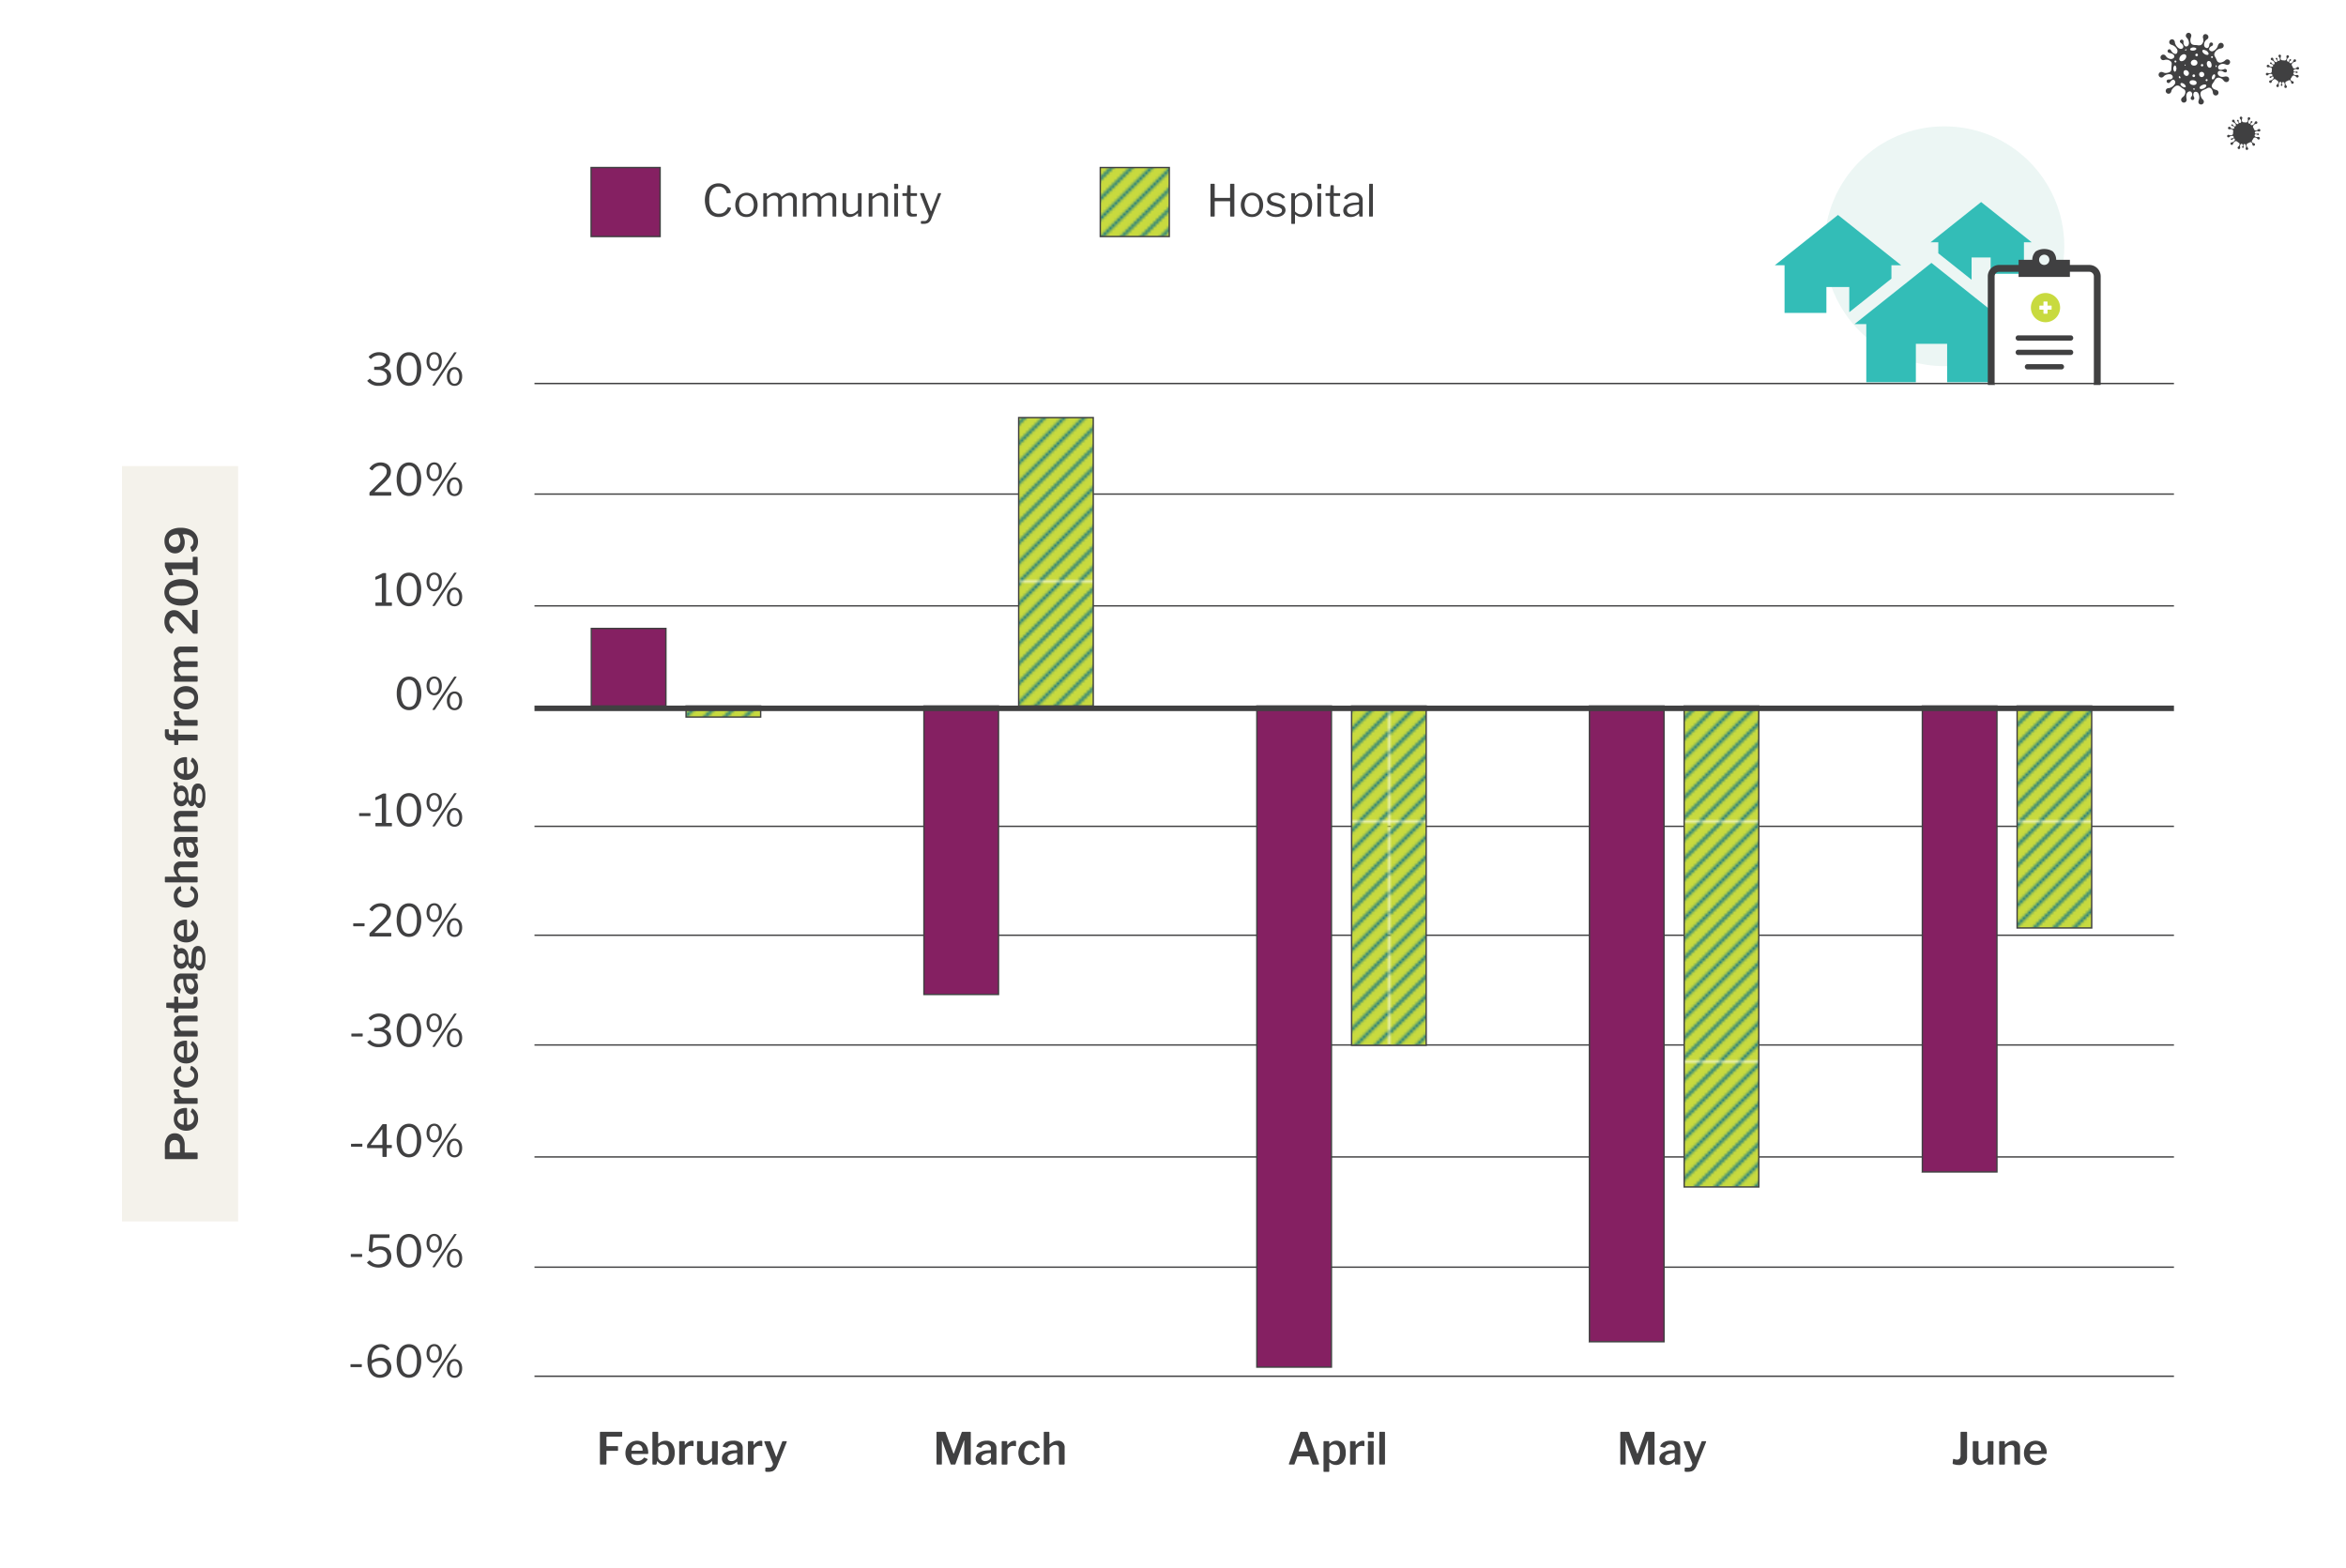 <svg xmlns="http://www.w3.org/2000/svg" xmlns:xlink="http://www.w3.org/1999/xlink" width="850.009" height="568" viewBox="0 0 850.009 568"><defs><style>.cls-1,.cls-14,.cls-8{fill:none;}.cls-2{fill:#c8da3f;}.cls-3{fill:#177784;}.cls-4{fill:#fff;}.cls-5{fill:#cfe8e3;opacity:0.4;}.cls-6{fill:#33bdb7;}.cls-7{fill:#404041;}.cls-10,.cls-12,.cls-13,.cls-14,.cls-8,.cls-9{stroke:#404041;}.cls-14,.cls-8{stroke-linejoin:round;}.cls-10,.cls-12,.cls-13,.cls-8,.cls-9{stroke-width:0.5px;}.cls-12,.cls-9{fill:#852062;}.cls-10,.cls-12,.cls-13,.cls-9{stroke-miterlimit:10;}.cls-10,.cls-9{fill-rule:evenodd;}.cls-10{fill:url(#New_Pattern_Swatch_24);}.cls-11{fill:#d8d2bc;opacity:0.3;}.cls-13{fill:url(#New_Pattern_Swatch_24-3);}.cls-14{stroke-width:2px;}</style><pattern id="New_Pattern_Swatch_24" data-name="New Pattern Swatch 24" width="86.49" height="86.494" patternTransform="translate(9.837 37.168)" patternUnits="userSpaceOnUse" viewBox="0 0 86.49 86.494"><rect class="cls-1" width="86.49" height="86.494"/><rect class="cls-2" width="86.486" height="86.494"/><polygon class="cls-3" points="38.907 86.49 40.375 86.49 86.49 40.375 86.49 38.907 38.907 86.49"/><polygon class="cls-3" points="31.699 86.49 33.168 86.49 86.49 33.168 86.49 31.7 31.699 86.49"/><polygon class="cls-3" points="24.492 86.49 25.96 86.49 86.49 25.961 86.49 24.492 24.492 86.49"/><polygon class="cls-3" points="17.284 86.49 18.753 86.49 86.49 18.753 86.49 17.285 17.284 86.49"/><polygon class="cls-3" points="2.869 86.49 4.338 86.49 86.49 4.338 86.49 2.87 2.869 86.49"/><polygon class="cls-3" points="10.077 86.49 11.545 86.49 86.49 11.546 86.49 10.077 10.077 86.49"/><polygon class="cls-3" points="74.944 86.49 76.413 86.49 86.49 76.413 86.49 74.945 74.944 86.49"/><polygon class="cls-3" points="82.151 86.49 83.62 86.49 86.49 83.62 86.49 82.152 82.151 86.49"/><polygon class="cls-3" points="53.321 86.49 54.79 86.49 86.49 54.79 86.49 53.322 53.321 86.49"/><polygon class="cls-3" points="60.529 86.49 61.998 86.49 86.49 61.998 86.49 60.53 60.529 86.49"/><polygon class="cls-3" points="67.736 86.49 69.205 86.49 86.49 69.205 86.49 67.737 67.736 86.49"/><polygon class="cls-3" points="46.114 86.49 47.583 86.49 86.49 47.583 86.49 46.115 46.114 86.49"/><polygon class="cls-3" points="0 17.285 0 18.753 18.753 0 17.285 0 0 17.285"/><polygon class="cls-3" points="0 24.492 0 25.961 25.961 0 24.492 0 0 24.492"/><polygon class="cls-3" points="0 31.7 0 33.168 33.168 0 31.7 0 0 31.7"/><polygon class="cls-3" points="0 2.87 0 4.338 4.338 0 2.87 0 0 2.87"/><polygon class="cls-3" points="0 82.152 0 83.62 83.62 0 82.152 0 0 82.152"/><polygon class="cls-3" points="0 10.077 0 11.546 11.546 0 10.077 0 0 10.077"/><polygon class="cls-3" points="0 38.907 0 40.375 40.375 0 38.907 0 0 38.907"/><polygon class="cls-3" points="0 74.945 0 76.413 76.413 0 74.944 0 0 74.945"/><polygon class="cls-3" points="0 67.737 0 69.205 69.205 0 67.737 0 0 67.737"/><polygon class="cls-3" points="0 60.53 0 61.998 61.998 0 60.529 0 0 60.53"/><polygon class="cls-3" points="0 53.322 0 54.79 54.79 0 53.322 0 0 53.322"/><polygon class="cls-3" points="0 46.115 0 47.583 47.583 0 46.114 0 0 46.115"/></pattern><pattern id="New_Pattern_Swatch_24-3" data-name="New Pattern Swatch 24" width="86.49" height="86.494" patternTransform="translate(-18.163 37.168)" patternUnits="userSpaceOnUse" viewBox="0 0 86.49 86.494"><rect class="cls-1" width="86.49" height="86.494"/><rect class="cls-2" width="86.486" height="86.494"/><polygon class="cls-3" points="38.907 86.49 40.375 86.49 86.49 40.375 86.49 38.907 38.907 86.49"/><polygon class="cls-3" points="31.699 86.49 33.168 86.49 86.49 33.168 86.49 31.7 31.699 86.49"/><polygon class="cls-3" points="24.492 86.49 25.96 86.49 86.49 25.961 86.49 24.492 24.492 86.49"/><polygon class="cls-3" points="17.284 86.49 18.753 86.49 86.49 18.753 86.49 17.285 17.284 86.49"/><polygon class="cls-3" points="2.869 86.49 4.338 86.49 86.49 4.338 86.49 2.87 2.869 86.49"/><polygon class="cls-3" points="10.077 86.49 11.545 86.49 86.49 11.546 86.49 10.077 10.077 86.49"/><polygon class="cls-3" points="74.944 86.49 76.413 86.49 86.49 76.413 86.49 74.945 74.944 86.49"/><polygon class="cls-3" points="82.151 86.49 83.62 86.49 86.49 83.62 86.49 82.152 82.151 86.49"/><polygon class="cls-3" points="53.321 86.49 54.79 86.49 86.49 54.79 86.49 53.322 53.321 86.49"/><polygon class="cls-3" points="60.529 86.49 61.998 86.49 86.49 61.998 86.49 60.53 60.529 86.49"/><polygon class="cls-3" points="67.736 86.49 69.205 86.49 86.49 69.205 86.49 67.737 67.736 86.49"/><polygon class="cls-3" points="46.114 86.49 47.583 86.49 86.49 47.583 86.49 46.115 46.114 86.49"/><polygon class="cls-3" points="0 17.285 0 18.753 18.753 0 17.285 0 0 17.285"/><polygon class="cls-3" points="0 24.492 0 25.961 25.961 0 24.492 0 0 24.492"/><polygon class="cls-3" points="0 31.7 0 33.168 33.168 0 31.7 0 0 31.7"/><polygon class="cls-3" points="0 2.87 0 4.338 4.338 0 2.87 0 0 2.87"/><polygon class="cls-3" points="0 82.152 0 83.62 83.62 0 82.152 0 0 82.152"/><polygon class="cls-3" points="0 10.077 0 11.546 11.546 0 10.077 0 0 10.077"/><polygon class="cls-3" points="0 38.907 0 40.375 40.375 0 38.907 0 0 38.907"/><polygon class="cls-3" points="0 74.945 0 76.413 76.413 0 74.944 0 0 74.945"/><polygon class="cls-3" points="0 67.737 0 69.205 69.205 0 67.737 0 0 67.737"/><polygon class="cls-3" points="0 60.53 0 61.998 61.998 0 60.529 0 0 60.53"/><polygon class="cls-3" points="0 53.322 0 54.79 54.79 0 53.322 0 0 53.322"/><polygon class="cls-3" points="0 46.115 0 47.583 47.583 0 46.114 0 0 46.115"/></pattern></defs><g id="BG"><rect class="cls-4" x="0.009" width="850" height="568.042"/></g><g id="graph"><circle class="cls-5" cx="704.493" cy="89.221" r="43.447"/><polygon class="cls-6" points="699.796 95.256 671.916 117.443 676.199 117.443 676.199 138.495 694.161 138.495 694.161 124.566 705.49 124.566 705.49 138.495 723.393 138.495 723.393 117.443 727.675 117.443 699.796 95.256"/><polygon class="cls-6" points="665.943 77.892 643.069 96.097 646.583 96.097 646.583 113.37 661.745 113.37 661.745 103.992 670.035 103.992 670.035 113.116 685.306 100.961 685.306 96.097 688.82 96.097 665.943 77.892"/><polygon class="cls-6" points="717.808 73.202 699.479 87.787 702.294 87.787 702.294 91.778 714.349 101.374 714.349 93.286 721.258 93.286 721.258 101.628 733.32 101.628 733.32 87.787 736.135 87.787 717.808 73.202"/><rect class="cls-4" x="721.432" y="99.209" width="38.663" height="44.462"/><path class="cls-2" d="M741.13,106.172a5.292,5.292,0,1,0,5.292,5.292A5.292,5.292,0,0,0,741.13,106.172Zm2.216,5.846a.178.178,0,0,1-.185.184h-1.293v1.292a.178.178,0,0,1-.184.185h-1.108a.178.178,0,0,1-.185-.185V112.2H739.1a.179.179,0,0,1-.133-.052.177.177,0,0,1-.052-.132v-1.109a.176.176,0,0,1,.052-.132.179.179,0,0,1,.133-.052h1.292v-1.293a.179.179,0,0,1,.052-.133.182.182,0,0,1,.133-.052h1.108a.178.178,0,0,1,.184.185v1.293h1.293a.178.178,0,0,1,.185.184Z"/><path class="cls-7" d="M724.351,96h8.986v2.478h-8.986a1.659,1.659,0,0,0-1.653,1.652v38.822a1.661,1.661,0,0,0,1.653,1.651H757a1.66,1.66,0,0,0,1.651-1.651V100.127A1.659,1.659,0,0,0,757,98.475h-8.988V96H757a4.14,4.14,0,0,1,4.129,4.13v38.822a4.14,4.14,0,0,1-4.129,4.13h-32.65a4.14,4.14,0,0,1-4.131-4.13V100.127A4.138,4.138,0,0,1,724.351,96"/><path class="cls-7" d="M745.011,94.141h0a4.321,4.321,0,0,0-1.269-3.066,5.907,5.907,0,0,0-6.132,0,4.319,4.319,0,0,0-1.271,3.066h-4.957v6.195h18.586V94.141Zm-3.022,1.314a1.85,1.85,0,0,1-1.218.542h-.191a1.86,1.86,0,1,1,1.409-.542Z"/><path class="cls-7" d="M750.366,123.421H731.128a.968.968,0,0,1,0-1.912h19.238a.968.968,0,0,1,0,1.912Z"/><path class="cls-7" d="M750.366,128.636H731.128a.968.968,0,0,1,0-1.912h19.238a.968.968,0,0,1,0,1.912Z"/><path class="cls-7" d="M747.034,133.85H734.46a.968.968,0,0,1,0-1.912h12.574a.968.968,0,0,1,0,1.912Z"/><rect class="cls-4" x="715.729" y="139.497" width="50.565" height="9.322"/><line class="cls-8" x1="787.676" y1="338.873" x2="193.655" y2="338.873"/><line class="cls-8" x1="787.676" y1="299.397" x2="193.655" y2="299.397"/><line class="cls-8" x1="787.676" y1="419.201" x2="193.655" y2="419.2"/><line class="cls-8" x1="787.676" y1="459.135" x2="193.655" y2="459.135"/><line class="cls-8" x1="787.676" y1="378.634" x2="193.655" y2="378.634"/><line class="cls-8" x1="787.676" y1="498.66" x2="193.655" y2="498.66"/><line class="cls-8" x1="787.676" y1="179.018" x2="193.655" y2="179.018"/><line class="cls-8" x1="787.676" y1="219.521" x2="193.655" y2="219.521"/><line class="cls-8" x1="787.676" y1="138.959" x2="193.655" y2="138.959"/><path class="cls-7" d="M131.1,495.149c0,.149-.091.224-.272.224H127.2a.257.257,0,0,1-.16-.04.194.194,0,0,1-.048-.153v-.7c0-.118.048-.176.144-.176l3.808-.017a.142.142,0,0,1,.16.161Z"/><path class="cls-7" d="M139.884,487.492a3.53,3.53,0,0,1,1.232,1.113.381.381,0,0,1,.048.128.146.146,0,0,1-.1.128l-.912.368a.176.176,0,0,1-.08.015.186.186,0,0,1-.16-.111,2.76,2.76,0,0,0-.824-.7,2.293,2.293,0,0,0-1.08-.232,2.874,2.874,0,0,0-2.5,1.176,5.214,5.214,0,0,0-.84,3.1,1.143,1.143,0,0,0,.024.287.1.1,0,0,0,.1.081.4.4,0,0,0,.16-.048,10.953,10.953,0,0,1,1.464-.608,4.884,4.884,0,0,1,1.5-.208,4.528,4.528,0,0,1,2.08.448,3.183,3.183,0,0,1,1.344,1.24,3.463,3.463,0,0,1,.464,1.783,3.583,3.583,0,0,1-.544,1.961,3.678,3.678,0,0,1-1.488,1.328,4.631,4.631,0,0,1-2.1.472,4.192,4.192,0,0,1-2.416-.7,4.358,4.358,0,0,1-1.568-2.032,8.4,8.4,0,0,1-.544-3.176,8.688,8.688,0,0,1,.584-3.344,4.735,4.735,0,0,1,1.68-2.161,4.462,4.462,0,0,1,2.584-.751A3.816,3.816,0,0,1,139.884,487.492Zm-3.584,5.825a4.986,4.986,0,0,0-1.28.52.688.688,0,0,0-.256.264,1.044,1.044,0,0,0-.064.424,4.315,4.315,0,0,0,.336,1.64,3.425,3.425,0,0,0,1.008,1.376,2.493,2.493,0,0,0,1.632.552,2.6,2.6,0,0,0,1.328-.344,2.563,2.563,0,0,0,1.28-2.232,2.329,2.329,0,0,0-.7-1.728,2.513,2.513,0,0,0-1.848-.688A5.448,5.448,0,0,0,136.3,493.317Z"/><path class="cls-7" d="M150.468,487.749a4.709,4.709,0,0,1,1.576,2.1,8.62,8.62,0,0,1,.576,3.32,8.446,8.446,0,0,1-.576,3.287,4.61,4.61,0,0,1-1.576,2.065,4.148,4.148,0,0,1-4.6,0,4.538,4.538,0,0,1-1.576-2.056,8.5,8.5,0,0,1-.568-3.281,8.682,8.682,0,0,1,.576-3.327,4.648,4.648,0,0,1,1.592-2.1,3.9,3.9,0,0,1,2.3-.713A3.833,3.833,0,0,1,150.468,487.749Zm.584,5.416a7.226,7.226,0,0,0-.76-3.752,2.46,2.46,0,0,0-4.24.008,7.22,7.22,0,0,0-.76,3.744,6.954,6.954,0,0,0,.768,3.688,2.4,2.4,0,0,0,2.128,1.192Q151.052,498.045,151.052,493.165Z"/><path class="cls-7" d="M158.764,487.437a2.769,2.769,0,0,1,.976,1.183,4.781,4.781,0,0,1,0,3.6,2.713,2.713,0,0,1-.976,1.176,2.544,2.544,0,0,1-1.424.407,2.609,2.609,0,0,1-1.448-.407,2.682,2.682,0,0,1-.984-1.176,4.3,4.3,0,0,1-.352-1.808,4.189,4.189,0,0,1,.36-1.793,2.793,2.793,0,0,1,.992-1.183,2.539,2.539,0,0,1,1.432-.416A2.5,2.5,0,0,1,158.764,487.437Zm-.184,4.872a3.445,3.445,0,0,0,.456-1.88,3.552,3.552,0,0,0-.456-1.92,1.451,1.451,0,0,0-2.512.008,3.558,3.558,0,0,0-.456,1.912,3.445,3.445,0,0,0,.456,1.88,1.464,1.464,0,0,0,2.512,0Zm-.968,6.68a.426.426,0,0,1-.128.112.407.407,0,0,1-.176.032h-.416c-.118,0-.176-.048-.176-.144a.263.263,0,0,1,.048-.161l7.744-11.648a.189.189,0,0,1,.12-.1.606.606,0,0,1,.136-.016h.528c.138,0,.17.058.1.175Zm8.512-6.128a2.766,2.766,0,0,1,.976,1.184,4.269,4.269,0,0,1,.352,1.792,4.317,4.317,0,0,1-.352,1.808,2.713,2.713,0,0,1-.976,1.176,2.545,2.545,0,0,1-1.424.408,2.61,2.61,0,0,1-1.448-.408,2.682,2.682,0,0,1-.984-1.176,4.3,4.3,0,0,1-.352-1.808,4.178,4.178,0,0,1,.36-1.792,2.79,2.79,0,0,1,.992-1.184,2.541,2.541,0,0,1,1.432-.416A2.5,2.5,0,0,1,166.124,492.861Zm-.192,4.863a3.406,3.406,0,0,0,.464-1.871,3.477,3.477,0,0,0-.472-1.9,1.409,1.409,0,0,0-2.48.008,3.477,3.477,0,0,0-.472,1.9,3.409,3.409,0,0,0,.464,1.864,1.437,1.437,0,0,0,2.5.007Z"/><path class="cls-7" d="M131.213,455.215c0,.149-.091.224-.272.224h-3.632a.255.255,0,0,1-.16-.04.194.194,0,0,1-.048-.153v-.7c0-.118.048-.176.144-.176l3.808-.017a.142.142,0,0,1,.16.161Z"/><path class="cls-7" d="M140.909,447.262a.319.319,0,0,1,.208.048.216.216,0,0,1,.031.177l-.064.88a.275.275,0,0,1-.047.144.3.3,0,0,1-.177.032h-5.44c-.128,0-.191.058-.191.176l-.289,3.472v.031a.176.176,0,0,0,.057.153.137.137,0,0,0,.136.008,9.062,9.062,0,0,1,1.327-.584,4.266,4.266,0,0,1,1.329-.184,4.916,4.916,0,0,1,2.007.4,3.277,3.277,0,0,1,1.441,1.217,3.6,3.6,0,0,1,.535,2.015,3.95,3.95,0,0,1-.584,2.168,3.729,3.729,0,0,1-1.615,1.4,5.538,5.538,0,0,1-2.361.48,6.172,6.172,0,0,1-2.312-.432,4.914,4.914,0,0,1-1.816-1.232.359.359,0,0,1-.08-.16.188.188,0,0,1,.113-.161l.688-.559a.138.138,0,0,1,.095-.049.269.269,0,0,1,.177.1,6.345,6.345,0,0,0,1.376,1.024,4,4,0,0,0,3.943-.464,2.642,2.642,0,0,0,.873-2.064,2.3,2.3,0,0,0-.769-1.865,2.918,2.918,0,0,0-1.951-.647,3.7,3.7,0,0,0-1.377.248,9.88,9.88,0,0,0-1.376.695.423.423,0,0,1-.143.064.689.689,0,0,1-.144-.079l-.784-.449a.508.508,0,0,1-.1-.063.1.1,0,0,1-.04-.081l.032-.208.431-5.423a.292.292,0,0,1,.064-.184.583.583,0,0,1,.288-.041Z"/><path class="cls-7" d="M150.468,447.815a4.7,4.7,0,0,1,1.576,2.1,8.628,8.628,0,0,1,.577,3.321,8.445,8.445,0,0,1-.577,3.287,4.607,4.607,0,0,1-1.576,2.065,3.917,3.917,0,0,1-2.3.7,3.956,3.956,0,0,1-2.3-.7,4.545,4.545,0,0,1-1.577-2.056,8.515,8.515,0,0,1-.567-3.281,8.7,8.7,0,0,1,.575-3.327,4.656,4.656,0,0,1,1.593-2.1,3.9,3.9,0,0,1,2.295-.713A3.829,3.829,0,0,1,150.468,447.815Zm.584,5.416a7.214,7.214,0,0,0-.76-3.752,2.46,2.46,0,0,0-4.24.008,7.23,7.23,0,0,0-.76,3.744,6.943,6.943,0,0,0,.769,3.688,2.4,2.4,0,0,0,2.127,1.192Q151.053,458.111,151.052,453.231Z"/><path class="cls-7" d="M158.764,447.5a2.769,2.769,0,0,1,.976,1.183,4.778,4.778,0,0,1,0,3.6,2.71,2.71,0,0,1-.976,1.177,2.541,2.541,0,0,1-1.424.407,2.609,2.609,0,0,1-1.448-.407,2.692,2.692,0,0,1-.984-1.177,4.293,4.293,0,0,1-.352-1.807,4.174,4.174,0,0,1,.361-1.793,2.791,2.791,0,0,1,.991-1.183,2.543,2.543,0,0,1,1.432-.416A2.5,2.5,0,0,1,158.764,447.5Zm-.184,4.872a3.446,3.446,0,0,0,.456-1.881,3.548,3.548,0,0,0-.456-1.919,1.451,1.451,0,0,0-2.512.008,3.557,3.557,0,0,0-.456,1.911,3.446,3.446,0,0,0,.456,1.881,1.464,1.464,0,0,0,2.512,0Zm-.968,6.679a.326.326,0,0,1-.3.145h-.416c-.117,0-.176-.048-.176-.145a.262.262,0,0,1,.048-.16l7.744-11.648a.186.186,0,0,1,.12-.095.612.612,0,0,1,.136-.016h.528c.139,0,.171.058.1.175Zm8.513-6.127a2.758,2.758,0,0,1,.975,1.184,4.254,4.254,0,0,1,.352,1.792,4.3,4.3,0,0,1-.352,1.808,2.717,2.717,0,0,1-.975,1.176,2.556,2.556,0,0,1-1.425.408,2.618,2.618,0,0,1-1.448-.408,2.7,2.7,0,0,1-.984-1.176,4.317,4.317,0,0,1-.351-1.808,4.178,4.178,0,0,1,.359-1.792,2.791,2.791,0,0,1,.992-1.184,2.541,2.541,0,0,1,1.432-.416A2.507,2.507,0,0,1,166.125,452.927Zm-.193,4.863a3.4,3.4,0,0,0,.464-1.871,3.474,3.474,0,0,0-.472-1.9,1.409,1.409,0,0,0-2.48.009,3.477,3.477,0,0,0-.472,1.9,3.418,3.418,0,0,0,.464,1.864,1.437,1.437,0,0,0,2.5.007Z"/><path class="cls-7" d="M131.293,415.281c0,.149-.091.224-.272.224h-3.632a.255.255,0,0,1-.16-.04.194.194,0,0,1-.048-.153v-.7q0-.177.144-.177l3.808-.016a.142.142,0,0,1,.16.16Z"/><path class="cls-7" d="M138.637,407.361a.6.6,0,0,1,.224-.033h1.072a.17.17,0,0,1,.192.192v7.2c0,.1.042.144.127.144h1.5c.149,0,.223.053.223.16v.783c0,.139-.074.208-.223.208h-1.488c-.1,0-.144.054-.144.161v2.783c0,.16-.086.24-.256.24h-1.088a.184.184,0,0,1-.208-.208v-2.863c0-.075-.048-.113-.144-.113h-5.184c-.161,0-.24-.069-.24-.208v-.816a.516.516,0,0,1,.072-.231,2.691,2.691,0,0,1,.184-.3l5.2-6.976A.558.558,0,0,1,138.637,407.361Zm-.241,7.5a.156.156,0,0,0,.1-.033.1.1,0,0,0,.041-.08v-5.344c0-.127-.022-.191-.064-.191-.022,0-.075.042-.16.128l-3.9,5.312a.2.2,0,0,0-.048.111c0,.064.053.1.16.1Z"/><path class="cls-7" d="M150.468,407.881a4.7,4.7,0,0,1,1.576,2.1,8.628,8.628,0,0,1,.577,3.321,8.449,8.449,0,0,1-.577,3.287,4.607,4.607,0,0,1-1.576,2.065,3.917,3.917,0,0,1-2.3.7,3.956,3.956,0,0,1-2.3-.7,4.545,4.545,0,0,1-1.577-2.056,8.515,8.515,0,0,1-.567-3.281,8.7,8.7,0,0,1,.575-3.327,4.651,4.651,0,0,1,1.593-2.1,3.9,3.9,0,0,1,2.295-.713A3.829,3.829,0,0,1,150.468,407.881Zm.584,5.416a7.214,7.214,0,0,0-.76-3.752,2.46,2.46,0,0,0-4.24.008,7.23,7.23,0,0,0-.76,3.744,6.943,6.943,0,0,0,.769,3.688,2.4,2.4,0,0,0,2.127,1.192Q151.053,418.177,151.052,413.3Z"/><path class="cls-7" d="M158.764,407.569a2.769,2.769,0,0,1,.976,1.183,4.778,4.778,0,0,1,0,3.6,2.71,2.71,0,0,1-.976,1.177,2.541,2.541,0,0,1-1.424.407,2.609,2.609,0,0,1-1.448-.407,2.692,2.692,0,0,1-.984-1.177,4.293,4.293,0,0,1-.352-1.807,4.171,4.171,0,0,1,.361-1.793,2.791,2.791,0,0,1,.991-1.183,2.543,2.543,0,0,1,1.432-.416A2.5,2.5,0,0,1,158.764,407.569Zm-.184,4.872a3.446,3.446,0,0,0,.456-1.881,3.554,3.554,0,0,0-.456-1.92,1.452,1.452,0,0,0-2.512.009,3.557,3.557,0,0,0-.456,1.911,3.446,3.446,0,0,0,.456,1.881,1.464,1.464,0,0,0,2.512,0Zm-.968,6.679a.322.322,0,0,1-.3.144h-.416c-.117,0-.176-.047-.176-.144a.26.26,0,0,1,.048-.16l7.744-11.648a.186.186,0,0,1,.12-.1.617.617,0,0,1,.136-.017h.528c.139,0,.171.059.1.176Zm8.513-6.128a2.767,2.767,0,0,1,.975,1.185,4.254,4.254,0,0,1,.352,1.792,4.3,4.3,0,0,1-.352,1.808,2.714,2.714,0,0,1-.975,1.175,2.549,2.549,0,0,1-1.425.409,2.611,2.611,0,0,1-1.448-.409,2.7,2.7,0,0,1-.984-1.175,4.32,4.32,0,0,1-.351-1.808,4.178,4.178,0,0,1,.359-1.792,2.8,2.8,0,0,1,.992-1.185,2.549,2.549,0,0,1,1.432-.416A2.515,2.515,0,0,1,166.125,412.992Zm-.193,4.864a3.4,3.4,0,0,0,.464-1.871,3.474,3.474,0,0,0-.472-1.905,1.409,1.409,0,0,0-2.48.009,3.477,3.477,0,0,0-.472,1.9,3.412,3.412,0,0,0,.464,1.863,1.438,1.438,0,0,0,2.5.008Z"/><path class="cls-7" d="M131.421,375.346c0,.149-.091.224-.272.224h-3.632a.255.255,0,0,1-.16-.04.194.194,0,0,1-.048-.153v-.7q0-.177.144-.177l3.808-.016a.142.142,0,0,1,.16.16Z"/><path class="cls-7" d="M133.6,368.946a.215.215,0,0,1,.048-.129,4.835,4.835,0,0,1,3.7-1.584,5.316,5.316,0,0,1,2.112.392,3.256,3.256,0,0,1,1.4,1.073,2.582,2.582,0,0,1,.488,1.544,2.5,2.5,0,0,1-.536,1.56,3.139,3.139,0,0,1-1.5,1.031c-.118.033-.176.07-.176.113,0,.021.058.058.176.111a3.466,3.466,0,0,1,1.72,1.064,2.736,2.736,0,0,1,.68,1.865,3.124,3.124,0,0,1-.521,1.783,3.417,3.417,0,0,1-1.543,1.217,6.37,6.37,0,0,1-2.512.44,5.173,5.173,0,0,1-4-1.7.272.272,0,0,1-.049-.128.18.18,0,0,1,.1-.144l.688-.544a.389.389,0,0,1,.144-.08.137.137,0,0,1,.112.08,3.911,3.911,0,0,0,3.12,1.345,3.441,3.441,0,0,0,2.16-.609,1.943,1.943,0,0,0,.783-1.616,2.026,2.026,0,0,0-.423-1.28,2.6,2.6,0,0,0-1.112-.816,3.978,3.978,0,0,0-1.472-.272l-1.424-.016c-.129,0-.193-.053-.193-.159v-.832c0-.086.064-.139.193-.161l1.152-.016a3.731,3.731,0,0,0,1.487-.287,2.6,2.6,0,0,0,1.057-.785,1.756,1.756,0,0,0,.383-1.1,1.612,1.612,0,0,0-.319-.968,2.183,2.183,0,0,0-.889-.7,3.068,3.068,0,0,0-1.272-.255,4.034,4.034,0,0,0-2.863,1.231.223.223,0,0,1-.144.081.382.382,0,0,1-.144-.081l-.56-.56A.152.152,0,0,1,133.6,368.946Z"/><path class="cls-7" d="M150.468,367.946a4.7,4.7,0,0,1,1.576,2.095,8.628,8.628,0,0,1,.577,3.321,8.449,8.449,0,0,1-.577,3.287,4.607,4.607,0,0,1-1.576,2.065,3.916,3.916,0,0,1-2.3.695,3.955,3.955,0,0,1-2.3-.695,4.545,4.545,0,0,1-1.577-2.056,8.515,8.515,0,0,1-.567-3.281,8.7,8.7,0,0,1,.575-3.327,4.651,4.651,0,0,1,1.593-2.1,3.9,3.9,0,0,1,2.295-.713A3.829,3.829,0,0,1,150.468,367.946Zm.584,5.416a7.214,7.214,0,0,0-.76-3.752,2.461,2.461,0,0,0-4.24.007,7.237,7.237,0,0,0-.76,3.745,6.943,6.943,0,0,0,.769,3.688,2.4,2.4,0,0,0,2.127,1.192Q151.053,378.242,151.052,373.362Z"/><path class="cls-7" d="M158.764,367.634a2.763,2.763,0,0,1,.976,1.183,4.778,4.778,0,0,1,0,3.6,2.716,2.716,0,0,1-.976,1.177,2.541,2.541,0,0,1-1.424.407,2.609,2.609,0,0,1-1.448-.407,2.7,2.7,0,0,1-.984-1.177,4.293,4.293,0,0,1-.352-1.807,4.171,4.171,0,0,1,.361-1.793,2.785,2.785,0,0,1,.991-1.183,2.543,2.543,0,0,1,1.432-.416A2.5,2.5,0,0,1,158.764,367.634Zm-.184,4.872a3.446,3.446,0,0,0,.456-1.881,3.552,3.552,0,0,0-.456-1.92,1.452,1.452,0,0,0-2.512.009,3.557,3.557,0,0,0-.456,1.911,3.446,3.446,0,0,0,.456,1.881,1.464,1.464,0,0,0,2.512,0Zm-.968,6.679a.322.322,0,0,1-.3.144h-.416c-.117,0-.176-.047-.176-.144a.26.26,0,0,1,.048-.16l7.744-11.648a.186.186,0,0,1,.12-.1.617.617,0,0,1,.136-.017h.528c.139,0,.171.059.1.176Zm8.513-6.128a2.767,2.767,0,0,1,.975,1.185,4.252,4.252,0,0,1,.352,1.791,4.306,4.306,0,0,1-.352,1.809,2.714,2.714,0,0,1-.975,1.175,2.549,2.549,0,0,1-1.425.409,2.611,2.611,0,0,1-1.448-.409,2.7,2.7,0,0,1-.984-1.175,4.322,4.322,0,0,1-.351-1.809,4.176,4.176,0,0,1,.359-1.791,2.8,2.8,0,0,1,.992-1.185,2.549,2.549,0,0,1,1.432-.416A2.515,2.515,0,0,1,166.125,373.057Zm-.193,4.864a3.4,3.4,0,0,0,.464-1.871,3.474,3.474,0,0,0-.472-1.905,1.408,1.408,0,0,0-2.48.009,3.477,3.477,0,0,0-.472,1.9,3.412,3.412,0,0,0,.464,1.863,1.438,1.438,0,0,0,2.5.008Z"/><path class="cls-7" d="M132.093,335.405c0,.149-.091.224-.272.224h-3.632a.255.255,0,0,1-.16-.04.194.194,0,0,1-.048-.153v-.7q0-.177.144-.177l3.808-.016a.142.142,0,0,1,.16.16Z"/><path class="cls-7" d="M137.709,334.348a13.033,13.033,0,0,0,1.9-2.1,3.013,3.013,0,0,0,.529-1.671,1.833,1.833,0,0,0-.7-1.528,2.62,2.62,0,0,0-1.665-.553,3.182,3.182,0,0,0-1.487.384,3.275,3.275,0,0,0-1.248,1.2.173.173,0,0,1-.161.081.4.4,0,0,1-.16-.048l-.7-.416a.23.23,0,0,1-.129-.193.258.258,0,0,1,.064-.159,4.551,4.551,0,0,1,1.737-1.537,4.919,4.919,0,0,1,2.215-.512,4.56,4.56,0,0,1,1.872.377,3.1,3.1,0,0,1,1.353,1.128,3.205,3.205,0,0,1,.5,1.823,3.551,3.551,0,0,1-.567,1.936,12.971,12.971,0,0,1-2.009,2.256l-3.216,3.025a.134.134,0,0,0-.08.112c0,.053.059.08.177.08h5.615a.254.254,0,0,1,.161.04.168.168,0,0,1,.047.135v.929c0,.128-.069.192-.208.192h-7.423a.212.212,0,0,1-.256-.256v-.657a.561.561,0,0,1,.079-.3,2.044,2.044,0,0,1,.352-.368Z"/><path class="cls-7" d="M150.468,328.005a4.7,4.7,0,0,1,1.576,2.1,8.628,8.628,0,0,1,.577,3.321,8.449,8.449,0,0,1-.577,3.287,4.607,4.607,0,0,1-1.576,2.065,3.917,3.917,0,0,1-2.3.7,3.956,3.956,0,0,1-2.3-.7,4.545,4.545,0,0,1-1.577-2.056,8.515,8.515,0,0,1-.567-3.281,8.7,8.7,0,0,1,.575-3.327,4.651,4.651,0,0,1,1.593-2.1,3.9,3.9,0,0,1,2.295-.713A3.829,3.829,0,0,1,150.468,328.005Zm.584,5.416a7.214,7.214,0,0,0-.76-3.752,2.46,2.46,0,0,0-4.24.008,7.23,7.23,0,0,0-.76,3.744,6.943,6.943,0,0,0,.769,3.688,2.4,2.4,0,0,0,2.127,1.192Q151.053,338.3,151.052,333.421Z"/><path class="cls-7" d="M158.764,327.693a2.769,2.769,0,0,1,.976,1.183,4.778,4.778,0,0,1,0,3.6,2.71,2.71,0,0,1-.976,1.177,2.541,2.541,0,0,1-1.424.407,2.609,2.609,0,0,1-1.448-.407,2.692,2.692,0,0,1-.984-1.177,4.293,4.293,0,0,1-.352-1.807,4.171,4.171,0,0,1,.361-1.793,2.791,2.791,0,0,1,.991-1.183,2.543,2.543,0,0,1,1.432-.416A2.5,2.5,0,0,1,158.764,327.693Zm-.184,4.872a3.446,3.446,0,0,0,.456-1.881,3.554,3.554,0,0,0-.456-1.92,1.452,1.452,0,0,0-2.512.009,3.557,3.557,0,0,0-.456,1.911,3.446,3.446,0,0,0,.456,1.881,1.464,1.464,0,0,0,2.512,0Zm-.968,6.679a.322.322,0,0,1-.3.144h-.416c-.117,0-.176-.047-.176-.144a.26.26,0,0,1,.048-.16l7.744-11.648a.186.186,0,0,1,.12-.095.612.612,0,0,1,.136-.016h.528c.139,0,.171.058.1.175Zm8.513-6.127a2.758,2.758,0,0,1,.975,1.184,4.254,4.254,0,0,1,.352,1.792,4.3,4.3,0,0,1-.352,1.808,2.714,2.714,0,0,1-.975,1.175,2.549,2.549,0,0,1-1.425.409,2.611,2.611,0,0,1-1.448-.409,2.7,2.7,0,0,1-.984-1.175,4.32,4.32,0,0,1-.351-1.808,4.178,4.178,0,0,1,.359-1.792,2.791,2.791,0,0,1,.992-1.184,2.542,2.542,0,0,1,1.432-.417A2.508,2.508,0,0,1,166.125,333.117Zm-.193,4.863a3.4,3.4,0,0,0,.464-1.871,3.474,3.474,0,0,0-.472-1.9,1.409,1.409,0,0,0-2.48.009,3.477,3.477,0,0,0-.472,1.9,3.412,3.412,0,0,0,.464,1.863,1.438,1.438,0,0,0,2.5.008Z"/><path class="cls-7" d="M134.235,295.477c0,.149-.09.224-.272.224h-3.631a.258.258,0,0,1-.161-.04.193.193,0,0,1-.047-.152v-.7c0-.118.047-.176.144-.176l3.807-.016a.141.141,0,0,1,.16.16Z"/><path class="cls-7" d="M142,298.341v.9a.153.153,0,0,1-.048.112.174.174,0,0,1-.128.048H136.2c-.118,0-.176-.053-.176-.16v-.9c0-.107.058-.16.176-.16h2.016c.085,0,.128-.027.128-.08v-8.8c0-.118-.048-.16-.144-.128l-1.984.736a.066.066,0,0,0-.032.008.026.026,0,0,1-.032-.008q-.144,0-.144-.192v-.64a.25.25,0,0,1,.032-.152.388.388,0,0,1,.128-.088l2.368-1.184a1.157,1.157,0,0,1,.48-.128h.688c.117,0,.176.064.176.192v10.352c0,.074.032.112.1.112h1.84C141.937,298.181,142,298.234,142,298.341Z"/><path class="cls-7" d="M150.467,288.077a4.7,4.7,0,0,1,1.576,2.1,8.622,8.622,0,0,1,.577,3.32,8.454,8.454,0,0,1-.577,3.288,4.6,4.6,0,0,1-1.576,2.064,3.917,3.917,0,0,1-2.3.7,3.956,3.956,0,0,1-2.3-.7,4.526,4.526,0,0,1-1.576-2.056,8.494,8.494,0,0,1-.568-3.28,8.7,8.7,0,0,1,.575-3.328,4.662,4.662,0,0,1,1.593-2.1,3.9,3.9,0,0,1,2.3-.712A3.827,3.827,0,0,1,150.467,288.077Zm.584,5.416a7.227,7.227,0,0,0-.759-3.752,2.461,2.461,0,0,0-4.241.008,7.231,7.231,0,0,0-.759,3.744,6.942,6.942,0,0,0,.768,3.688,2.4,2.4,0,0,0,2.128,1.192Q151.052,298.373,151.051,293.493Z"/><path class="cls-7" d="M158.763,287.765a2.766,2.766,0,0,1,.976,1.184,4.257,4.257,0,0,1,.352,1.792,4.3,4.3,0,0,1-.352,1.808,2.713,2.713,0,0,1-.976,1.176,2.542,2.542,0,0,1-1.424.408,2.612,2.612,0,0,1-1.448-.408,2.7,2.7,0,0,1-.984-1.176,4.3,4.3,0,0,1-.352-1.808,4.166,4.166,0,0,1,.361-1.792,2.788,2.788,0,0,1,.991-1.184,2.551,2.551,0,0,1,1.432-.416A2.509,2.509,0,0,1,158.763,287.765Zm-.184,4.872a3.445,3.445,0,0,0,.456-1.88,3.552,3.552,0,0,0-.456-1.92,1.451,1.451,0,0,0-2.512.008,3.56,3.56,0,0,0-.456,1.912,3.445,3.445,0,0,0,.456,1.88,1.464,1.464,0,0,0,2.512,0Zm-.968,6.68a.328.328,0,0,1-.3.144h-.416c-.117,0-.176-.048-.176-.144a.26.26,0,0,1,.048-.16l7.744-11.648a.188.188,0,0,1,.12-.1.612.612,0,0,1,.136-.016h.529c.138,0,.17.058.095.176Zm8.513-6.128a2.764,2.764,0,0,1,.975,1.184,4.257,4.257,0,0,1,.352,1.792,4.3,4.3,0,0,1-.352,1.808,2.711,2.711,0,0,1-.975,1.176,2.548,2.548,0,0,1-1.425.408,2.61,2.61,0,0,1-1.448-.408,2.7,2.7,0,0,1-.984-1.176,4.317,4.317,0,0,1-.351-1.808,4.181,4.181,0,0,1,.359-1.792,2.8,2.8,0,0,1,.992-1.184,2.541,2.541,0,0,1,1.432-.416A2.507,2.507,0,0,1,166.124,293.189Zm-.193,4.864a3.4,3.4,0,0,0,.465-1.872,3.468,3.468,0,0,0-.473-1.9,1.409,1.409,0,0,0-2.48.008,3.479,3.479,0,0,0-.472,1.9,3.418,3.418,0,0,0,.464,1.864,1.438,1.438,0,0,0,2.5.008Z"/><path class="cls-7" d="M142,218.465v.9a.153.153,0,0,1-.048.112.174.174,0,0,1-.128.048H136.2c-.118,0-.176-.053-.176-.16v-.9c0-.107.058-.16.176-.16h2.016c.085,0,.128-.027.128-.08v-8.8c0-.118-.048-.16-.144-.128l-1.984.736a.063.063,0,0,0-.032.008.026.026,0,0,1-.032-.008q-.144,0-.144-.192v-.64a.25.25,0,0,1,.032-.152.388.388,0,0,1,.128-.088l2.368-1.184a1.157,1.157,0,0,1,.48-.128h.688c.117,0,.176.064.176.192v10.352c0,.074.032.112.1.112h1.84C141.938,218.305,142,218.358,142,218.465Z"/><path class="cls-7" d="M150.468,208.2a4.714,4.714,0,0,1,1.576,2.1,8.623,8.623,0,0,1,.576,3.32,8.455,8.455,0,0,1-.576,3.288,4.613,4.613,0,0,1-1.576,2.064,4.148,4.148,0,0,1-4.6,0,4.532,4.532,0,0,1-1.576-2.056,8.494,8.494,0,0,1-.568-3.28,8.683,8.683,0,0,1,.576-3.328,4.653,4.653,0,0,1,1.592-2.1,3.9,3.9,0,0,1,2.3-.712A3.832,3.832,0,0,1,150.468,208.2Zm.584,5.416a7.226,7.226,0,0,0-.76-3.752,2.46,2.46,0,0,0-4.24.008,7.22,7.22,0,0,0-.76,3.744,6.952,6.952,0,0,0,.768,3.688,2.4,2.4,0,0,0,2.128,1.192Q151.052,218.5,151.052,213.617Z"/><path class="cls-7" d="M158.764,207.889a2.766,2.766,0,0,1,.976,1.184,4.273,4.273,0,0,1,.352,1.792,4.317,4.317,0,0,1-.352,1.808,2.713,2.713,0,0,1-.976,1.176,2.545,2.545,0,0,1-1.424.408,2.61,2.61,0,0,1-1.448-.408,2.682,2.682,0,0,1-.984-1.176,4.3,4.3,0,0,1-.352-1.808,4.181,4.181,0,0,1,.36-1.792,2.79,2.79,0,0,1,.992-1.184,2.546,2.546,0,0,1,1.432-.416A2.511,2.511,0,0,1,158.764,207.889Zm-.184,4.872a3.445,3.445,0,0,0,.456-1.88,3.552,3.552,0,0,0-.456-1.92,1.451,1.451,0,0,0-2.512.008,3.56,3.56,0,0,0-.456,1.912,3.445,3.445,0,0,0,.456,1.88,1.464,1.464,0,0,0,2.512,0Zm-.968,6.68a.412.412,0,0,1-.128.112.407.407,0,0,1-.176.032h-.416c-.118,0-.176-.048-.176-.144a.26.26,0,0,1,.048-.16l7.744-11.648a.188.188,0,0,1,.12-.1.606.606,0,0,1,.136-.016h.528c.138,0,.17.058.1.176Zm8.512-6.128a2.766,2.766,0,0,1,.976,1.184,4.273,4.273,0,0,1,.352,1.792,4.317,4.317,0,0,1-.352,1.808,2.713,2.713,0,0,1-.976,1.176,2.545,2.545,0,0,1-1.424.408,2.61,2.61,0,0,1-1.448-.408,2.682,2.682,0,0,1-.984-1.176,4.3,4.3,0,0,1-.352-1.808,4.181,4.181,0,0,1,.36-1.792,2.79,2.79,0,0,1,.992-1.184,2.541,2.541,0,0,1,1.432-.416A2.5,2.5,0,0,1,166.124,213.313Zm-.192,4.864a3.407,3.407,0,0,0,.464-1.872,3.477,3.477,0,0,0-.472-1.9,1.409,1.409,0,0,0-2.48.008,3.479,3.479,0,0,0-.472,1.9,3.409,3.409,0,0,0,.464,1.864,1.438,1.438,0,0,0,2.5.008Z"/><path class="cls-7" d="M137.708,174.611a13.043,13.043,0,0,0,1.9-2.1,3.017,3.017,0,0,0,.528-1.672,1.834,1.834,0,0,0-.7-1.528,2.618,2.618,0,0,0-1.664-.552,3.2,3.2,0,0,0-1.488.383,3.271,3.271,0,0,0-1.248,1.2.172.172,0,0,1-.16.08.376.376,0,0,1-.16-.048l-.7-.416a.226.226,0,0,1-.128-.193.252.252,0,0,1,.064-.159,4.537,4.537,0,0,1,1.736-1.536,4.908,4.908,0,0,1,2.216-.513,4.56,4.56,0,0,1,1.872.377,3.1,3.1,0,0,1,1.352,1.128,3.2,3.2,0,0,1,.5,1.824,3.557,3.557,0,0,1-.568,1.936,13.073,13.073,0,0,1-2.008,2.256l-3.216,3.024a.135.135,0,0,0-.08.112c0,.053.058.08.176.08h5.616a.248.248,0,0,1,.16.04.167.167,0,0,1,.048.136v.928c0,.128-.069.192-.208.192h-7.424a.212.212,0,0,1-.256-.256v-.656a.562.562,0,0,1,.08-.3A2.008,2.008,0,0,1,134.3,178Z"/><path class="cls-7" d="M150.468,168.267a4.714,4.714,0,0,1,1.576,2.1,8.62,8.62,0,0,1,.576,3.32,8.455,8.455,0,0,1-.576,3.288,4.613,4.613,0,0,1-1.576,2.064,4.148,4.148,0,0,1-4.6,0,4.532,4.532,0,0,1-1.576-2.056,8.494,8.494,0,0,1-.568-3.28,8.683,8.683,0,0,1,.576-3.328,4.653,4.653,0,0,1,1.592-2.1,3.9,3.9,0,0,1,2.3-.713A3.833,3.833,0,0,1,150.468,168.267Zm.584,5.416a7.226,7.226,0,0,0-.76-3.752,2.46,2.46,0,0,0-4.24.008,7.22,7.22,0,0,0-.76,3.744,6.954,6.954,0,0,0,.768,3.688,2.4,2.4,0,0,0,2.128,1.192Q151.052,178.563,151.052,173.683Z"/><path class="cls-7" d="M158.764,167.955a2.769,2.769,0,0,1,.976,1.183,4.781,4.781,0,0,1,0,3.6,2.713,2.713,0,0,1-.976,1.176,2.545,2.545,0,0,1-1.424.408,2.61,2.61,0,0,1-1.448-.408,2.682,2.682,0,0,1-.984-1.176,4.3,4.3,0,0,1-.352-1.808,4.189,4.189,0,0,1,.36-1.793,2.793,2.793,0,0,1,.992-1.183,2.546,2.546,0,0,1,1.432-.416A2.511,2.511,0,0,1,158.764,167.955Zm-.184,4.872a3.445,3.445,0,0,0,.456-1.88,3.552,3.552,0,0,0-.456-1.92,1.451,1.451,0,0,0-2.512.008,3.56,3.56,0,0,0-.456,1.912,3.445,3.445,0,0,0,.456,1.88,1.464,1.464,0,0,0,2.512,0Zm-.968,6.68a.426.426,0,0,1-.128.112.407.407,0,0,1-.176.032h-.416c-.118,0-.176-.048-.176-.144a.263.263,0,0,1,.048-.161l7.744-11.647a.188.188,0,0,1,.12-.1.606.606,0,0,1,.136-.016h.528c.138,0,.17.058.1.175Zm8.512-6.128a2.766,2.766,0,0,1,.976,1.184,4.273,4.273,0,0,1,.352,1.792,4.317,4.317,0,0,1-.352,1.808,2.713,2.713,0,0,1-.976,1.176,2.545,2.545,0,0,1-1.424.408,2.61,2.61,0,0,1-1.448-.408,2.682,2.682,0,0,1-.984-1.176,4.3,4.3,0,0,1-.352-1.808,4.181,4.181,0,0,1,.36-1.792,2.79,2.79,0,0,1,.992-1.184,2.541,2.541,0,0,1,1.432-.416A2.5,2.5,0,0,1,166.124,173.379Zm-.192,4.863a3.406,3.406,0,0,0,.464-1.871,3.477,3.477,0,0,0-.472-1.9,1.409,1.409,0,0,0-2.48.008,3.479,3.479,0,0,0-.472,1.9,3.409,3.409,0,0,0,.464,1.864,1.437,1.437,0,0,0,2.5.007Z"/><path class="cls-7" d="M133.6,129.333a.215.215,0,0,1,.048-.129,4.835,4.835,0,0,1,3.7-1.584,5.316,5.316,0,0,1,2.112.392,3.256,3.256,0,0,1,1.4,1.073,2.584,2.584,0,0,1,.488,1.544,2.5,2.5,0,0,1-.536,1.56,3.136,3.136,0,0,1-1.5,1.032c-.118.032-.176.069-.176.112,0,.021.058.058.176.112a3.461,3.461,0,0,1,1.72,1.064,2.732,2.732,0,0,1,.68,1.864,3.129,3.129,0,0,1-.52,1.784,3.425,3.425,0,0,1-1.544,1.216,6.37,6.37,0,0,1-2.512.44,5.178,5.178,0,0,1-4-1.7.276.276,0,0,1-.048-.128.176.176,0,0,1,.1-.144l.688-.544a.38.38,0,0,1,.144-.08.133.133,0,0,1,.112.08,3.906,3.906,0,0,0,3.12,1.344,3.441,3.441,0,0,0,2.16-.609,1.94,1.94,0,0,0,.784-1.615,2.028,2.028,0,0,0-.424-1.281,2.58,2.58,0,0,0-1.112-.815,3.954,3.954,0,0,0-1.472-.272l-1.424-.017q-.192,0-.192-.159v-.832c0-.086.064-.139.192-.16l1.152-.017a3.739,3.739,0,0,0,1.488-.287,2.607,2.607,0,0,0,1.056-.784,1.761,1.761,0,0,0,.384-1.1,1.609,1.609,0,0,0-.32-.969,2.171,2.171,0,0,0-.888-.695,3.055,3.055,0,0,0-1.272-.256,4.032,4.032,0,0,0-2.864,1.232.223.223,0,0,1-.144.08.4.4,0,0,1-.144-.08l-.56-.56A.156.156,0,0,1,133.6,129.333Z"/><path class="cls-7" d="M150.468,128.333a4.709,4.709,0,0,1,1.576,2.1,8.62,8.62,0,0,1,.576,3.32,8.446,8.446,0,0,1-.576,3.287,4.61,4.61,0,0,1-1.576,2.065,4.148,4.148,0,0,1-4.6,0,4.538,4.538,0,0,1-1.576-2.056,8.5,8.5,0,0,1-.568-3.281,8.682,8.682,0,0,1,.576-3.327,4.648,4.648,0,0,1,1.592-2.1,3.9,3.9,0,0,1,2.3-.713A3.833,3.833,0,0,1,150.468,128.333Zm.584,5.416a7.226,7.226,0,0,0-.76-3.752,2.46,2.46,0,0,0-4.24.008,7.22,7.22,0,0,0-.76,3.744,6.954,6.954,0,0,0,.768,3.688,2.4,2.4,0,0,0,2.128,1.192Q151.052,138.629,151.052,133.749Z"/><path class="cls-7" d="M158.764,128.021a2.769,2.769,0,0,1,.976,1.183,4.778,4.778,0,0,1,0,3.6,2.71,2.71,0,0,1-.976,1.177,2.544,2.544,0,0,1-1.424.407,2.609,2.609,0,0,1-1.448-.407,2.679,2.679,0,0,1-.984-1.177,4.293,4.293,0,0,1-.352-1.807,4.189,4.189,0,0,1,.36-1.793,2.793,2.793,0,0,1,.992-1.183,2.539,2.539,0,0,1,1.432-.416A2.5,2.5,0,0,1,158.764,128.021Zm-.184,4.872a3.446,3.446,0,0,0,.456-1.881,3.551,3.551,0,0,0-.456-1.919,1.451,1.451,0,0,0-2.512.008,3.557,3.557,0,0,0-.456,1.911,3.446,3.446,0,0,0,.456,1.881,1.464,1.464,0,0,0,2.512,0Zm-.968,6.68a.426.426,0,0,1-.128.112.407.407,0,0,1-.176.032h-.416c-.118,0-.176-.048-.176-.144a.263.263,0,0,1,.048-.161l7.744-11.648a.186.186,0,0,1,.12-.095.606.606,0,0,1,.136-.016h.528c.138,0,.17.058.1.175Zm8.512-6.128a2.766,2.766,0,0,1,.976,1.184,4.269,4.269,0,0,1,.352,1.792,4.317,4.317,0,0,1-.352,1.808,2.713,2.713,0,0,1-.976,1.176,2.545,2.545,0,0,1-1.424.408,2.61,2.61,0,0,1-1.448-.408,2.682,2.682,0,0,1-.984-1.176,4.3,4.3,0,0,1-.352-1.808,4.178,4.178,0,0,1,.36-1.792,2.79,2.79,0,0,1,.992-1.184,2.541,2.541,0,0,1,1.432-.416A2.5,2.5,0,0,1,166.124,133.445Zm-.192,4.863a3.406,3.406,0,0,0,.464-1.871,3.477,3.477,0,0,0-.472-1.9,1.409,1.409,0,0,0-2.48.008,3.477,3.477,0,0,0-.472,1.9,3.409,3.409,0,0,0,.464,1.864,1.437,1.437,0,0,0,2.5.007Z"/><path class="cls-7" d="M262.408,66.889a4.511,4.511,0,0,1,1.576,1.2,3.268,3.268,0,0,1,.752,1.631l.016.112a.114.114,0,0,1-.04.1.135.135,0,0,1-.088.032l-1.2.1h-.032a.1.1,0,0,1-.08-.04.27.27,0,0,1-.048-.12,2.957,2.957,0,0,0-.992-1.664,2.766,2.766,0,0,0-1.824-.623,2.964,2.964,0,0,0-2.568,1.239,6.361,6.361,0,0,0-.888,3.7,6.182,6.182,0,0,0,.888,3.64,3.06,3.06,0,0,0,2.648,1.223,3.149,3.149,0,0,0,1.9-.551,3.782,3.782,0,0,0,1.224-1.737c.021-.074.085-.1.192-.064l.944.224c.074.022.1.1.08.224a4.269,4.269,0,0,1-.832,1.512,4.5,4.5,0,0,1-1.5,1.16,4.616,4.616,0,0,1-2.064.449,4.89,4.89,0,0,1-2.72-.737A4.689,4.689,0,0,1,256,75.785a9.1,9.1,0,0,1-.008-6.52,4.631,4.631,0,0,1,1.728-2.1,4.836,4.836,0,0,1,2.68-.728A4.67,4.67,0,0,1,262.408,66.889Z"/><path class="cls-7" d="M268.328,78.081a3.712,3.712,0,0,1-1.424-1.544,4.9,4.9,0,0,1-.5-2.255,4.963,4.963,0,0,1,.52-2.3,4.055,4.055,0,0,1,5.648-1.575,3.8,3.8,0,0,1,1.425,1.575,5.048,5.048,0,0,1,.5,2.288,4.838,4.838,0,0,1-.513,2.256,3.835,3.835,0,0,1-1.431,1.553,3.971,3.971,0,0,1-2.1.56A4.028,4.028,0,0,1,268.328,78.081Zm4.1-1.36a4.746,4.746,0,0,0-.015-4.976,2.328,2.328,0,0,0-1.945-.92,2.363,2.363,0,0,0-1.967.92,4.641,4.641,0,0,0,0,4.969,2.387,2.387,0,0,0,1.984.911A2.311,2.311,0,0,0,272.423,76.721Z"/><path class="cls-7" d="M276.56,78.265V70.2c0-.138.058-.208.176-.208h.96c.106,0,.159.059.159.176V71.1c0,.128.054.145.161.048a8.492,8.492,0,0,1,1.472-1.008,3,3,0,0,1,1.36-.3,2.569,2.569,0,0,1,1.48.4,1.993,1.993,0,0,1,.792,1.009c.021.031.042.047.064.047a.348.348,0,0,0,.16-.08,7.983,7.983,0,0,1,1.5-1.04,3.07,3.07,0,0,1,1.4-.336,2.256,2.256,0,0,1,2.448,2.432v5.953c0,.17-.081.255-.24.255h-.9a.184.184,0,0,1-.208-.208V72.554a1.789,1.789,0,0,0-.385-1.232,1.455,1.455,0,0,0-1.151-.433,2.431,2.431,0,0,0-1.2.312,6.313,6.313,0,0,0-1.087.776.9.9,0,0,0-.176.224.537.537,0,0,0-.049.24v5.777c0,.17-.079.255-.239.255h-.9a.184.184,0,0,1-.208-.208V72.554q0-1.665-1.536-1.665a2.394,2.394,0,0,0-1.176.3,8.15,8.15,0,0,0-1.336,1v6.048a.2.2,0,0,1-.24.24h-.88C276.634,78.473,276.56,78.4,276.56,78.265Z"/><path class="cls-7" d="M290.864,78.265V70.2c0-.138.058-.208.176-.208H292c.106,0,.16.059.16.176V71.1c0,.128.053.145.16.048a8.492,8.492,0,0,1,1.472-1.008,3,3,0,0,1,1.36-.3,2.569,2.569,0,0,1,1.48.4,1.993,1.993,0,0,1,.792,1.009c.021.031.042.047.064.047a.348.348,0,0,0,.16-.08,7.983,7.983,0,0,1,1.5-1.04,3.07,3.07,0,0,1,1.4-.336,2.256,2.256,0,0,1,2.448,2.432v5.953q0,.255-.24.255h-.9a.184.184,0,0,1-.208-.208V72.554a1.793,1.793,0,0,0-.384-1.232,1.459,1.459,0,0,0-1.152-.433,2.425,2.425,0,0,0-1.2.312,6.319,6.319,0,0,0-1.088.776.926.926,0,0,0-.176.224.537.537,0,0,0-.048.24v5.777q0,.255-.24.255h-.9a.184.184,0,0,1-.208-.208V72.554q0-1.665-1.536-1.665a2.394,2.394,0,0,0-1.176.3,8.193,8.193,0,0,0-1.336,1v6.048a.2.2,0,0,1-.24.24h-.88C290.938,78.473,290.864,78.4,290.864,78.265Z"/><path class="cls-7" d="M309.543,77.218a5.976,5.976,0,0,0,1.289-1.033V70.218q0-.225.255-.225h.881a.2.2,0,0,1,.223.225l-.031,8.047c0,.139-.059.208-.177.208h-.927a.155.155,0,0,1-.177-.175v-.945c0-.128-.047-.144-.144-.048a6.562,6.562,0,0,1-1.535,1.032,3.393,3.393,0,0,1-1.376.3,2.592,2.592,0,0,1-1.841-.673,2.313,2.313,0,0,1-.719-1.776V70.233a.212.212,0,0,1,.239-.24h.9c.139,0,.208.075.208.225v5.615a1.79,1.79,0,0,0,.44,1.272,1.572,1.572,0,0,0,1.208.472A2.58,2.58,0,0,0,309.543,77.218Z"/><path class="cls-7" d="M314.751,78.265V70.2c0-.138.059-.208.177-.208h.96a.155.155,0,0,1,.175.176V71.1c0,.118.048.134.145.048a8.82,8.82,0,0,1,1.527-1.008,3.238,3.238,0,0,1,1.416-.3,2.614,2.614,0,0,1,1.9.657,2.327,2.327,0,0,1,.681,1.759v5.969c0,.17-.081.255-.241.255h-.9a.184.184,0,0,1-.208-.208V72.554a1.724,1.724,0,0,0-.407-1.232,1.649,1.649,0,0,0-1.256-.433,2.642,2.642,0,0,0-1.24.3,7.793,7.793,0,0,0-1.384,1v6.048a.2.2,0,0,1-.241.24h-.879C314.826,78.473,314.751,78.4,314.751,78.265Z"/><path class="cls-7" d="M325.423,68.169a.347.347,0,0,1-.064.233.289.289,0,0,1-.224.071h-.928c-.16,0-.24-.09-.24-.272V66.857c0-.17.075-.256.224-.256H325.2a.22.22,0,0,1,.16.064.239.239,0,0,1,.064.177ZM325.359,78.2a.28.28,0,0,1-.064.216.34.34,0,0,1-.224.056h-.816a.284.284,0,0,1-.192-.047.252.252,0,0,1-.048-.177V70.218q0-.225.192-.225h.976c.117,0,.176.07.176.208Z"/><path class="cls-7" d="M330.047,70.986c-.085,0-.128.047-.128.143V76.2a1.535,1.535,0,0,0,.24.993,1,1,0,0,0,.784.272h1.1a.155.155,0,0,1,.176.175l-.016.544c0,.107-.064.177-.192.208a9.268,9.268,0,0,1-1.5.08A1.991,1.991,0,0,1,329.039,78a2.067,2.067,0,0,1-.464-1.5V71.161c0-.117-.054-.175-.16-.175h-1.28c-.117,0-.176-.054-.176-.161v-.671a.142.142,0,0,1,.16-.161h1.36c.075,0,.112-.042.112-.127l.176-2.544c0-.139.059-.208.176-.208h.8c.128,0,.192.074.192.223v2.529a.113.113,0,0,0,.128.127h2.016c.117,0,.176.048.176.144v.688c0,.107-.059.161-.176.161Z"/><path class="cls-7" d="M333.872,81.081c-.14-.021-.208-.08-.208-.175v-.624a.169.169,0,0,1,.087-.161.9.9,0,0,1,.36-.047h1.008a1.045,1.045,0,0,0,.7-.281,1.939,1.939,0,0,0,.5-.7,1.964,1.964,0,0,0,.184-.8.959.959,0,0,0-.064-.385l-3.055-7.648a.2.2,0,0,1-.017-.1c0-.117.064-.176.192-.176h.993a.266.266,0,0,1,.255.176l2.384,6.208c.032.1.075.144.128.144s.118-.064.16-.192l2.352-6.16a.249.249,0,0,1,.224-.176h.752a.162.162,0,0,1,.144.072.158.158,0,0,1,.017.153l-3.52,9.007a2.988,2.988,0,0,1-1.073,1.489,3.277,3.277,0,0,1-1.744.4A5.811,5.811,0,0,1,333.872,81.081Z"/><path class="cls-7" d="M440.246,72.922a.117.117,0,0,0-.1.039.141.141,0,0,0-.032.089v5.183a.231.231,0,0,1-.064.184.308.308,0,0,1-.208.056h-1.04a.183.183,0,0,1-.224-.224V66.825c0-.149.064-.224.192-.224h1.152c.128,0,.192.07.192.208v4.7a.213.213,0,0,0,.04.152.187.187,0,0,0,.136.04h5.248c.107,0,.16-.064.16-.192v-4.72c0-.128.059-.192.176-.192h1.168a.192.192,0,0,1,.152.048.283.283,0,0,1,.04.176V78.249a.2.2,0,0,1-.224.224h-1.04a.31.31,0,0,1-.208-.056.234.234,0,0,1-.064-.184V73.065a.127.127,0,0,0-.144-.143Z"/><path class="cls-7" d="M451.5,78.081a3.712,3.712,0,0,1-1.424-1.544,5.333,5.333,0,0,1,.016-4.56,4.055,4.055,0,0,1,5.648-1.575,3.807,3.807,0,0,1,1.424,1.575,5.048,5.048,0,0,1,.5,2.288,4.85,4.85,0,0,1-.512,2.256,3.845,3.845,0,0,1-1.432,1.553,3.971,3.971,0,0,1-2.1.56A4.03,4.03,0,0,1,451.5,78.081Zm4.1-1.36a4.748,4.748,0,0,0-.016-4.976,2.327,2.327,0,0,0-1.944-.92,2.365,2.365,0,0,0-1.968.92,4.647,4.647,0,0,0,0,4.969,2.387,2.387,0,0,0,1.984.911A2.313,2.313,0,0,0,455.6,76.721Z"/><path class="cls-7" d="M463.71,71.074a2.942,2.942,0,0,0-1.352-.3,2.532,2.532,0,0,0-1.44.376,1.136,1.136,0,0,0-.56.983.944.944,0,0,0,.28.665,2.379,2.379,0,0,0,1.016.52l2.032.607a3.19,3.19,0,0,1,1.568.856,1.954,1.954,0,0,1,.512,1.352,2.043,2.043,0,0,1-.448,1.3,2.884,2.884,0,0,1-1.232.881,5.181,5.181,0,0,1-3.968-.177,2.956,2.956,0,0,1-1.36-1.272.269.269,0,0,1-.048-.128.144.144,0,0,1,.08-.128l.624-.352c.107-.064.187-.058.24.017a2.933,2.933,0,0,0,2.672,1.376,3.055,3.055,0,0,0,1.56-.393,1.122,1.122,0,0,0,.616-.983.938.938,0,0,0-.368-.752,3.4,3.4,0,0,0-1.2-.544l-1.648-.465a3.424,3.424,0,0,1-1.672-.847,1.884,1.884,0,0,1-.5-1.328,2.216,2.216,0,0,1,.408-1.313,2.6,2.6,0,0,1,1.152-.888,4.747,4.747,0,0,1,3.6.088,3.065,3.065,0,0,1,1.288,1.089c.074.106.069.181-.016.223l-.672.368a.244.244,0,0,1-.1.033.221.221,0,0,1-.144-.08A2.386,2.386,0,0,0,463.71,71.074Z"/><path class="cls-7" d="M469.19,70.233v.673c0,.095.026.144.08.144.032,0,.074-.027.128-.08a7.582,7.582,0,0,1,.592-.544,2.837,2.837,0,0,1,.752-.4,3.227,3.227,0,0,1,1.168-.192,3.4,3.4,0,0,1,1.8.48,3.273,3.273,0,0,1,1.248,1.44,5.459,5.459,0,0,1,.456,2.352,5.94,5.94,0,0,1-.456,2.432,3.357,3.357,0,0,1-3.224,2.1,3.393,3.393,0,0,1-2.272-.8c-.075-.074-.133-.112-.176-.112s-.08.07-.08.208v2.977c0,.138-.059.208-.176.208h-.992c-.118,0-.176-.07-.176-.208V70.249a.282.282,0,0,1,.056-.192.259.259,0,0,1,.2-.064h.848C469.115,69.993,469.19,70.074,469.19,70.233Zm1.048,7.16a2.476,2.476,0,0,0,1.144.265,2.346,2.346,0,0,0,1.928-.913,4.123,4.123,0,0,0,.728-2.624,3.692,3.692,0,0,0-.72-2.487,2.5,2.5,0,0,0-3.008-.544,2.264,2.264,0,0,0-.808.712,1.493,1.493,0,0,0-.3.847V76.6A3.929,3.929,0,0,0,470.238,77.393Z"/><path class="cls-7" d="M478.742,68.169a.353.353,0,0,1-.064.233.291.291,0,0,1-.224.071h-.929c-.159,0-.239-.09-.239-.272V66.857c0-.17.074-.256.224-.256h1.008a.22.22,0,0,1,.16.064.243.243,0,0,1,.064.177ZM478.678,78.2a.284.284,0,0,1-.064.216.341.341,0,0,1-.224.056h-.816a.289.289,0,0,1-.193-.047.257.257,0,0,1-.047-.177V70.218c0-.15.063-.225.191-.225h.976c.118,0,.177.07.177.208Z"/><path class="cls-7" d="M483.366,70.986c-.086,0-.128.047-.128.143V76.2a1.529,1.529,0,0,0,.24.993,1,1,0,0,0,.784.272h1.1a.155.155,0,0,1,.176.175l-.017.544c0,.107-.064.177-.191.208a9.277,9.277,0,0,1-1.5.08A1.994,1.994,0,0,1,482.357,78a2.067,2.067,0,0,1-.463-1.5V71.161c0-.117-.054-.175-.161-.175h-1.279c-.118,0-.177-.054-.177-.161v-.671a.143.143,0,0,1,.161-.161H481.8c.075,0,.113-.042.113-.127l.175-2.544c0-.139.059-.208.177-.208h.8c.127,0,.191.074.191.223v2.529a.113.113,0,0,0,.128.127H485.4q.177,0,.177.144v.688c0,.107-.059.161-.177.161Z"/><path class="cls-7" d="M489.381,78.634a2.847,2.847,0,0,1-1.96-.633,2.147,2.147,0,0,1-.712-1.688A2.311,2.311,0,0,1,487.79,74.3a6.257,6.257,0,0,1,3.127-.865l1.249-.1c.181-.021.272-.1.272-.24v-.432A1.785,1.785,0,0,0,491.9,71.3a2.022,2.022,0,0,0-1.448-.5,2.709,2.709,0,0,0-2.3,1.281.273.273,0,0,1-.1.1.155.155,0,0,1-.128-.009l-.863-.287a.115.115,0,0,1-.081-.113.392.392,0,0,1,.048-.144,3.335,3.335,0,0,1,1.368-1.32,4.43,4.43,0,0,1,2.1-.472,3.539,3.539,0,0,1,2.4.728,2.53,2.53,0,0,1,.832,2.009v5.663a.289.289,0,0,1-.047.193.257.257,0,0,1-.177.047h-.8c-.127,0-.2-.085-.224-.255l-.032-.737c-.011-.074-.037-.112-.079-.112a.219.219,0,0,0-.144.081A3.992,3.992,0,0,1,489.381,78.634Zm2.816-4.48-1.04.095a5.222,5.222,0,0,0-2.3.576,1.481,1.481,0,0,0-.808,1.329,1.332,1.332,0,0,0,.489,1.088,1.994,1.994,0,0,0,1.3.4,2.82,2.82,0,0,0,.976-.175,2.9,2.9,0,0,0,.848-.48,2.34,2.34,0,0,0,.568-.617,1.209,1.209,0,0,0,.2-.631V74.409C492.438,74.239,492.357,74.154,492.2,74.154Z"/><path class="cls-7" d="M497.429,78.2a.28.28,0,0,1-.064.216.336.336,0,0,1-.223.056h-.832a.286.286,0,0,1-.193-.047.252.252,0,0,1-.048-.177l.016-11.424c0-.149.064-.224.192-.224h.96c.128,0,.192.07.192.208Z"/><path class="cls-7" d="M150.5,245.855a4.713,4.713,0,0,1,1.576,2.1,8.627,8.627,0,0,1,.576,3.32,8.455,8.455,0,0,1-.576,3.288,4.606,4.606,0,0,1-1.576,2.064,4.148,4.148,0,0,1-4.6,0,4.539,4.539,0,0,1-1.576-2.056,8.494,8.494,0,0,1-.568-3.28,8.683,8.683,0,0,1,.576-3.328,4.66,4.66,0,0,1,1.592-2.1,3.912,3.912,0,0,1,2.3-.712A3.837,3.837,0,0,1,150.5,245.855Zm.584,5.416a7.219,7.219,0,0,0-.76-3.752,2.46,2.46,0,0,0-4.24.008,7.235,7.235,0,0,0-.76,3.744,6.952,6.952,0,0,0,.768,3.688,2.4,2.4,0,0,0,2.128,1.192Q151.084,256.151,151.084,251.271Z"/><path class="cls-7" d="M158.764,245.543a2.772,2.772,0,0,1,.976,1.184,4.778,4.778,0,0,1,0,3.6,2.713,2.713,0,0,1-.976,1.176,2.545,2.545,0,0,1-1.424.408,2.61,2.61,0,0,1-1.448-.408,2.682,2.682,0,0,1-.984-1.176,4.3,4.3,0,0,1-.352-1.808,4.184,4.184,0,0,1,.36-1.792,2.8,2.8,0,0,1,.992-1.184,2.546,2.546,0,0,1,1.432-.416A2.511,2.511,0,0,1,158.764,245.543Zm-.184,4.872a3.44,3.44,0,0,0,.456-1.88,3.552,3.552,0,0,0-.456-1.92,1.451,1.451,0,0,0-2.512.008,3.563,3.563,0,0,0-.456,1.912,3.44,3.44,0,0,0,.456,1.88,1.464,1.464,0,0,0,2.512,0Zm-.968,6.68a.4.4,0,0,1-.128.112.407.407,0,0,1-.176.032h-.416c-.118,0-.176-.048-.176-.144a.26.26,0,0,1,.048-.16l7.744-11.648a.191.191,0,0,1,.12-.1.606.606,0,0,1,.136-.016h.528c.138,0,.17.059.1.176Zm8.512-6.128a2.766,2.766,0,0,1,.976,1.184,4.778,4.778,0,0,1,0,3.6,2.713,2.713,0,0,1-.976,1.176,2.545,2.545,0,0,1-1.424.408,2.61,2.61,0,0,1-1.448-.408,2.682,2.682,0,0,1-.984-1.176,4.3,4.3,0,0,1-.352-1.808,4.184,4.184,0,0,1,.36-1.792,2.79,2.79,0,0,1,.992-1.184,2.549,2.549,0,0,1,1.432-.416A2.511,2.511,0,0,1,166.124,250.967Zm-.192,4.864a3.407,3.407,0,0,0,.464-1.872,3.479,3.479,0,0,0-.472-1.9,1.409,1.409,0,0,0-2.48.008,3.479,3.479,0,0,0-.472,1.9,3.4,3.4,0,0,0,.464,1.864,1.438,1.438,0,0,0,2.5.008Z"/><polygon class="cls-9" points="214.176 60.702 239.176 60.702 239.176 85.702 214.176 85.702 214.176 60.702 214.176 60.702"/><polygon class="cls-10" points="398.655 60.702 423.655 60.702 423.655 85.702 398.655 85.702 398.655 60.702 398.655 60.702"/><rect class="cls-11" x="44.202" y="168.883" width="42.063" height="273.689"/><path class="cls-7" d="M65.992,411.818a4.9,4.9,0,0,1,.928,3.128v2.511a.142.142,0,0,0,.16.16h4.208c.214,0,.32.118.32.352V419.7a.255.255,0,0,1-.288.288H60.008c-.181,0-.272-.08-.272-.241v-4.528a5.542,5.542,0,0,1,.912-3.3,3.115,3.115,0,0,1,2.7-1.272A3.163,3.163,0,0,1,65.992,411.818ZM61.9,413.681a2.724,2.724,0,0,0-.456,1.664v2c0,.182.085.272.256.272h3.233a.363.363,0,0,0,.208-.047.192.192,0,0,0,.063-.161v-2.16a2.4,2.4,0,0,0-.488-1.591,1.738,1.738,0,0,0-1.416-.584A1.637,1.637,0,0,0,61.9,413.681Z"/><path class="cls-7" d="M69.2,407.234a2.17,2.17,0,0,0,.817-.84,2.4,2.4,0,0,0,.3-1.176,2.532,2.532,0,0,0-.281-1.192,3.271,3.271,0,0,0-.872-1.016.22.22,0,0,1-.08-.128.368.368,0,0,1,.048-.144l.433-.976a.154.154,0,0,1,.143-.112.311.311,0,0,1,.145.064,4.4,4.4,0,0,1,1.479,1.592,4.748,4.748,0,0,1,.441,2.151,4.389,4.389,0,0,1-.544,2.185,3.886,3.886,0,0,1-1.521,1.512,4.482,4.482,0,0,1-2.224.544,4.861,4.861,0,0,1-2.368-.56,4.022,4.022,0,0,1-1.584-1.521,4.142,4.142,0,0,1-.56-2.127,4.2,4.2,0,0,1,.528-2.121,3.565,3.565,0,0,1,1.528-1.423,5.218,5.218,0,0,1,2.376-.5h.064a.377.377,0,0,1,.224.048.3.3,0,0,1,.081.208v5.664c0,.117.085.175.255.175A2.279,2.279,0,0,0,69.2,407.234Zm-2.616-3.489a.4.4,0,0,0-.04-.215c-.026-.038-.088-.056-.184-.056a2.312,2.312,0,0,0-.992.224,1.932,1.932,0,0,0-.784.664,1.8,1.8,0,0,0-.3,1.047,1.942,1.942,0,0,0,.664,1.529,2.335,2.335,0,0,0,1.64.568Z"/><path class="cls-7" d="M71.32,399.938H63.4c-.181,0-.272-.074-.272-.225v-1.552c0-.149.08-.223.24-.223h.976c.086,0,.128-.027.128-.08,0-.033-.027-.075-.079-.128a4.207,4.207,0,0,1-1.049-1.168,2.467,2.467,0,0,1-.376-1.248q0-.576.257-.576H64.76c.149,0,.214.069.192.208a4.118,4.118,0,0,0-.112.992,1.987,1.987,0,0,0,.224.872,2.235,2.235,0,0,0,.584.752,1.164,1.164,0,0,0,.745.3h4.895c.214,0,.32.123.32.368v1.424A.255.255,0,0,1,71.32,399.938Z"/><path class="cls-7" d="M63.624,387.617a3.7,3.7,0,0,1,1.616-1.28l.144-.031c.086,0,.138.063.16.191l.176,1.409.016.064c0,.074-.053.128-.16.159a3.985,3.985,0,0,0-.92.729,1.363,1.363,0,0,0-.3.92,1.844,1.844,0,0,0,.785,1.568,3.7,3.7,0,0,0,2.223.575,3.644,3.644,0,0,0,2.248-.592,1.952,1.952,0,0,0,.777-1.647,1.848,1.848,0,0,0-.353-1.152,3.711,3.711,0,0,0-1.072-.9.206.206,0,0,1-.08-.1.281.281,0,0,1,.016-.153l.272-1.008c.032-.106.123-.138.272-.1a4.1,4.1,0,0,1,1.624,1.3,3.62,3.62,0,0,1,.7,2.288,4.213,4.213,0,0,1-.553,2.152,3.859,3.859,0,0,1-1.544,1.487,4.693,4.693,0,0,1-2.272.536,4.773,4.773,0,0,1-2.3-.543,3.96,3.96,0,0,1-1.568-1.5,4.132,4.132,0,0,1-.56-2.135A3.7,3.7,0,0,1,63.624,387.617Z"/><path class="cls-7" d="M69.2,382.866a2.177,2.177,0,0,0,.817-.84,2.4,2.4,0,0,0,.3-1.176,2.529,2.529,0,0,0-.281-1.192,3.271,3.271,0,0,0-.872-1.016.22.22,0,0,1-.08-.128.377.377,0,0,1,.048-.145l.433-.975a.154.154,0,0,1,.143-.112.311.311,0,0,1,.145.064,4.391,4.391,0,0,1,1.479,1.592,4.748,4.748,0,0,1,.441,2.151,4.389,4.389,0,0,1-.544,2.185,3.877,3.877,0,0,1-1.521,1.511,4.471,4.471,0,0,1-2.224.544,4.861,4.861,0,0,1-2.368-.559,4.022,4.022,0,0,1-1.584-1.521,4.143,4.143,0,0,1-.56-2.128A4.2,4.2,0,0,1,63.5,379a3.567,3.567,0,0,1,1.528-1.424,5.231,5.231,0,0,1,2.376-.5h.064a.386.386,0,0,1,.224.047.3.3,0,0,1,.081.208v5.664c0,.118.085.176.255.176A2.279,2.279,0,0,0,69.2,382.866Zm-2.616-3.489a.405.405,0,0,0-.04-.216c-.026-.037-.088-.055-.184-.055a2.326,2.326,0,0,0-.992.223,1.939,1.939,0,0,0-.784.664,1.8,1.8,0,0,0-.3,1.048,1.942,1.942,0,0,0,.664,1.529,2.335,2.335,0,0,0,1.64.568Z"/><path class="cls-7" d="M71.544,375.505a.309.309,0,0,1-.224.065H63.4c-.181,0-.272-.075-.272-.225v-1.6c0-.138.08-.208.24-.208H64.2c.064,0,.1-.015.113-.047s-.006-.075-.049-.128a6.727,6.727,0,0,1-.976-1.4,3.117,3.117,0,0,1-.32-1.4,2.519,2.519,0,0,1,.68-1.864,2.431,2.431,0,0,1,1.8-.68h5.824a.3.3,0,0,1,.336.336v1.471a.28.28,0,0,1-.064.216.338.338,0,0,1-.224.056h-5.5a1.3,1.3,0,0,0-.967.345,1.351,1.351,0,0,0-.345,1,2.041,2.041,0,0,0,.256,1.015,5.028,5.028,0,0,0,.832,1.033h5.7a.32.32,0,0,1,.248.08.435.435,0,0,1,.072.288v1.424A.308.308,0,0,1,71.544,375.505Z"/><path class="cls-7" d="M64.584,363.186c0,.107.059.16.176.16h4.272a1.185,1.185,0,0,0,.856-.248,1.107,1.107,0,0,0,.248-.808v-.944a.218.218,0,0,1,.064-.16.22.22,0,0,1,.16-.064l.832.016c.182,0,.288.1.32.3a11.714,11.714,0,0,1,.1,1.76,2.424,2.424,0,0,1-.5,1.656,1.939,1.939,0,0,1-1.529.568H64.792c-.139,0-.208.065-.208.192v1.072c0,.171-.08.257-.24.257H63.336c-.139,0-.208-.08-.208-.241v-1.184c0-.1-.053-.144-.16-.144L60.5,365.17a.386.386,0,0,1-.2-.064.2.2,0,0,1-.056-.159v-1.425a.2.2,0,0,1,.072-.159.291.291,0,0,1,.2-.065h2.447a.127.127,0,0,0,.144-.143v-1.809c0-.16.075-.24.224-.24h1.008c.16,0,.24.091.24.272Z"/><path class="cls-7" d="M71.769,357.65a2.753,2.753,0,0,1-.649,1.927,2.173,2.173,0,0,1-1.687.712,2.419,2.419,0,0,1-2.113-1.183,6.433,6.433,0,0,1-.864-3.313l-.048-.8q-.032-.255-.24-.255H65.8a1.422,1.422,0,0,0-1.1.423,1.648,1.648,0,0,0-.391,1.161,2.083,2.083,0,0,0,1.055,1.872.944.944,0,0,1,.1.088.137.137,0,0,1,.04.1.4.4,0,0,1-.016.128l-.336,1.345a.143.143,0,0,1-.143.128.493.493,0,0,1-.208-.065,2.838,2.838,0,0,1-1.369-1.368,5.208,5.208,0,0,1-.472-2.327,4.061,4.061,0,0,1,.7-2.633,2.447,2.447,0,0,1,1.984-.84h5.632a.409.409,0,0,1,.248.057.261.261,0,0,1,.072.216v1.359a.23.23,0,0,1-.1.208.752.752,0,0,1-.287.1l-.481.015c-.1.011-.143.048-.143.113a.528.528,0,0,0,.128.208A3.732,3.732,0,0,1,71.769,357.65Zm-4.241-2.857a.234.234,0,0,0-.064.185l.048.655a4.341,4.341,0,0,0,.5,1.864,1.291,1.291,0,0,0,1.159.745,1.057,1.057,0,0,0,.864-.392,1.606,1.606,0,0,0,.32-1.049,2.234,2.234,0,0,0-.511-1.456,1.308,1.308,0,0,0-.977-.607H67.736A.318.318,0,0,0,67.528,354.793Z"/><path class="cls-7" d="M63.16,342.274h.9q.4,0,.351.351a2.983,2.983,0,0,0-.015.353,1.773,1.773,0,0,0,.047.431c.064.278.187.384.369.321s.311-.113.423-.145a1.613,1.613,0,0,1,.424-.048,2.231,2.231,0,0,1,1.328.424,2.816,2.816,0,0,1,.936,1.265,5.388,5.388,0,0,1,.344,2.04,4.572,4.572,0,0,0,.16,1.432c.107.294.251.44.432.44a.335.335,0,0,0,.32-.265,3.362,3.362,0,0,0,.128-.887l.129-2.208a3.9,3.9,0,0,1,.679-2.264,1.959,1.959,0,0,1,1.608-.744,2.23,2.23,0,0,1,1.96,1.143,6.08,6.08,0,0,1,.728,3.256,8.108,8.108,0,0,1-.536,3.353,1.707,1.707,0,0,1-1.592,1.128,1.26,1.26,0,0,1-.92-.392,3.466,3.466,0,0,1-.7-1.128c-.021-.064-.048-.1-.08-.1s-.063.033-.1.1a1.2,1.2,0,0,1-1.088.863,1.017,1.017,0,0,1-.768-.4,3.53,3.53,0,0,1-.608-1.057q-.065-.111-.1-.111c-.032,0-.064.031-.1.1a2.342,2.342,0,0,1-4.112.471,4.941,4.941,0,0,1-.72-2.887,3.846,3.846,0,0,1,.72-2.5.369.369,0,0,0,.08-.208.286.286,0,0,0-.1-.208,2.549,2.549,0,0,1-.608-.76,1.817,1.817,0,0,1-.256-.84A.283.283,0,0,1,63.16,342.274Zm3.616,3.632a1.36,1.36,0,0,0-1.088-.464,1.491,1.491,0,0,0-1.16.464,2.392,2.392,0,0,0,.008,2.728,1.463,1.463,0,0,0,1.152.487,1.341,1.341,0,0,0,1.081-.487,2.507,2.507,0,0,0,.007-2.728Zm4.161,2.64a1.372,1.372,0,0,0,.288.92.942.942,0,0,0,.783.44,1.066,1.066,0,0,0,.992-.7,5.339,5.339,0,0,0,.336-2.2,3.822,3.822,0,0,0-.328-1.776,1.033,1.033,0,0,0-.951-.609q-.928,0-.993,1.376Z"/><path class="cls-7" d="M69.2,339.01a2.163,2.163,0,0,0,.817-.84,2.394,2.394,0,0,0,.3-1.176,2.532,2.532,0,0,0-.281-1.192,3.293,3.293,0,0,0-.872-1.016.215.215,0,0,1-.08-.128.368.368,0,0,1,.048-.144l.433-.976a.154.154,0,0,1,.143-.112.316.316,0,0,1,.145.065,4.388,4.388,0,0,1,1.479,1.591,4.749,4.749,0,0,1,.441,2.152,4.385,4.385,0,0,1-.544,2.184A3.873,3.873,0,0,1,69.7,340.93a4.482,4.482,0,0,1-2.224.544,4.861,4.861,0,0,1-2.368-.56,4.027,4.027,0,0,1-1.584-1.52,4.148,4.148,0,0,1-.56-2.128,4.2,4.2,0,0,1,.528-2.12,3.567,3.567,0,0,1,1.528-1.424,5.218,5.218,0,0,1,2.376-.5h.064a.385.385,0,0,1,.224.048.3.3,0,0,1,.081.208v5.664c0,.117.085.176.255.176A2.28,2.28,0,0,0,69.2,339.01Zm-2.616-3.488a.4.4,0,0,0-.04-.216c-.026-.037-.088-.056-.184-.056a2.327,2.327,0,0,0-.992.224,1.932,1.932,0,0,0-.784.664,1.8,1.8,0,0,0-.3,1.048,1.939,1.939,0,0,0,.664,1.528,2.335,2.335,0,0,0,1.64.569Z"/><path class="cls-7" d="M63.624,322.434a3.685,3.685,0,0,1,1.616-1.28l.144-.032c.086,0,.138.064.16.192l.176,1.408.016.064c0,.075-.053.128-.16.16a3.985,3.985,0,0,0-.92.728,1.365,1.365,0,0,0-.3.92,1.843,1.843,0,0,0,.785,1.568,3.7,3.7,0,0,0,2.223.576,3.65,3.65,0,0,0,2.248-.592,1.955,1.955,0,0,0,.777-1.648,1.85,1.85,0,0,0-.353-1.152,3.726,3.726,0,0,0-1.072-.9.206.206,0,0,1-.08-.1.277.277,0,0,1,.016-.152l.272-1.008c.032-.107.123-.139.272-.1a4.112,4.112,0,0,1,1.624,1.3,3.622,3.622,0,0,1,.7,2.288,4.21,4.21,0,0,1-.553,2.152,3.868,3.868,0,0,1-1.544,1.488,4.7,4.7,0,0,1-2.272.536,4.773,4.773,0,0,1-2.3-.544,3.951,3.951,0,0,1-1.568-1.5,4.138,4.138,0,0,1-.56-2.136A3.694,3.694,0,0,1,63.624,322.434Z"/><path class="cls-7" d="M71.32,319.714H60.008c-.181,0-.272-.08-.272-.24V317.89c0-.139.08-.208.241-.208h4.159c.064,0,.1-.016.112-.048s-.005-.074-.048-.128a6.306,6.306,0,0,1-.952-1.432,3.348,3.348,0,0,1-.28-1.368,2.3,2.3,0,0,1,2.512-2.544h5.792a.3.3,0,0,1,.336.336v1.472a.281.281,0,0,1-.064.216.338.338,0,0,1-.224.056h-5.5A1.19,1.19,0,0,0,64.5,315.57a2.091,2.091,0,0,0,.256,1.024,4.889,4.889,0,0,0,.832,1.04h5.7a.32.32,0,0,1,.248.08.407.407,0,0,1,.072.272v1.424C71.608,319.613,71.512,319.714,71.32,319.714Z"/><path class="cls-7" d="M71.769,308.179a2.756,2.756,0,0,1-.649,1.928,2.177,2.177,0,0,1-1.687.712,2.42,2.42,0,0,1-2.113-1.184,6.429,6.429,0,0,1-.864-3.312l-.048-.8c-.021-.171-.1-.256-.24-.256H65.8a1.419,1.419,0,0,0-1.1.424,1.645,1.645,0,0,0-.391,1.16,2.083,2.083,0,0,0,1.055,1.872.944.944,0,0,1,.1.088.137.137,0,0,1,.04.1.4.4,0,0,1-.016.128l-.336,1.345a.143.143,0,0,1-.143.128.493.493,0,0,1-.208-.065,2.838,2.838,0,0,1-1.369-1.368,5.2,5.2,0,0,1-.472-2.327,4.061,4.061,0,0,1,.7-2.633,2.449,2.449,0,0,1,1.984-.839h5.632a.41.41,0,0,1,.248.056.263.263,0,0,1,.072.216v1.359a.23.23,0,0,1-.1.208.735.735,0,0,1-.287.1l-.481.016c-.1.01-.143.048-.143.112a.521.521,0,0,0,.128.208A3.732,3.732,0,0,1,71.769,308.179Zm-4.241-2.856a.232.232,0,0,0-.064.184l.048.655a4.345,4.345,0,0,0,.5,1.865,1.29,1.29,0,0,0,1.159.744,1.057,1.057,0,0,0,.864-.392,1.606,1.606,0,0,0,.32-1.049,2.236,2.236,0,0,0-.511-1.456,1.308,1.308,0,0,0-.977-.607H67.736A.312.312,0,0,0,67.528,305.323Z"/><path class="cls-7" d="M71.544,301.314a.309.309,0,0,1-.224.064H63.4c-.181,0-.272-.074-.272-.224v-1.6c0-.139.08-.208.24-.208H64.2c.064,0,.1-.016.113-.048s-.006-.074-.049-.128a6.75,6.75,0,0,1-.976-1.4,3.124,3.124,0,0,1-.32-1.4,2.519,2.519,0,0,1,.68-1.864,2.435,2.435,0,0,1,1.8-.68h5.824a.3.3,0,0,1,.336.336v1.472a.28.28,0,0,1-.064.216.338.338,0,0,1-.224.056h-5.5a1.307,1.307,0,0,0-.967.344,1.354,1.354,0,0,0-.345,1,2.047,2.047,0,0,0,.256,1.016,5.026,5.026,0,0,0,.832,1.032h5.7a.324.324,0,0,1,.248.08.439.439,0,0,1,.072.288v1.424A.309.309,0,0,1,71.544,301.314Z"/><path class="cls-7" d="M63.16,283.4h.9q.4,0,.351.351a2.994,2.994,0,0,0-.015.353,1.787,1.787,0,0,0,.047.432c.064.277.187.383.369.32s.311-.112.423-.145a1.613,1.613,0,0,1,.424-.048,2.231,2.231,0,0,1,1.328.424,2.822,2.822,0,0,1,.936,1.265,5.392,5.392,0,0,1,.344,2.04,4.572,4.572,0,0,0,.16,1.432c.107.294.251.44.432.44a.335.335,0,0,0,.32-.265,3.362,3.362,0,0,0,.128-.887l.129-2.208a3.9,3.9,0,0,1,.679-2.264,1.959,1.959,0,0,1,1.608-.744,2.23,2.23,0,0,1,1.96,1.143,6.08,6.08,0,0,1,.728,3.256,8.108,8.108,0,0,1-.536,3.353,1.707,1.707,0,0,1-1.592,1.128,1.26,1.26,0,0,1-.92-.392,3.455,3.455,0,0,1-.7-1.128c-.021-.064-.048-.1-.08-.1s-.063.032-.1.1a1.2,1.2,0,0,1-1.088.864,1.019,1.019,0,0,1-.768-.4,3.518,3.518,0,0,1-.608-1.057q-.065-.111-.1-.111c-.032,0-.064.031-.1.1a2.343,2.343,0,0,1-4.112.472,4.946,4.946,0,0,1-.72-2.888,3.846,3.846,0,0,1,.72-2.5.366.366,0,0,0,.08-.208.288.288,0,0,0-.1-.208,2.549,2.549,0,0,1-.608-.76,1.813,1.813,0,0,1-.256-.84A.283.283,0,0,1,63.16,283.4Zm3.616,3.632a1.36,1.36,0,0,0-1.088-.464,1.491,1.491,0,0,0-1.16.464,2.392,2.392,0,0,0,.008,2.728,1.463,1.463,0,0,0,1.152.487,1.341,1.341,0,0,0,1.081-.487,2.507,2.507,0,0,0,.007-2.728Zm4.161,2.64a1.372,1.372,0,0,0,.288.92.942.942,0,0,0,.783.44,1.066,1.066,0,0,0,.992-.7,5.336,5.336,0,0,0,.336-2.2,3.822,3.822,0,0,0-.328-1.776,1.034,1.034,0,0,0-.951-.609q-.928,0-.993,1.376Z"/><path class="cls-7" d="M69.2,280.13a2.163,2.163,0,0,0,.817-.84,2.393,2.393,0,0,0,.3-1.175,2.536,2.536,0,0,0-.281-1.193,3.279,3.279,0,0,0-.872-1.015.22.22,0,0,1-.08-.128.372.372,0,0,1,.048-.145l.433-.976a.154.154,0,0,1,.143-.112.316.316,0,0,1,.145.065,4.388,4.388,0,0,1,1.479,1.591,4.749,4.749,0,0,1,.441,2.152,4.385,4.385,0,0,1-.544,2.184A3.873,3.873,0,0,1,69.7,282.05a4.482,4.482,0,0,1-2.224.544,4.85,4.85,0,0,1-2.368-.56,4.02,4.02,0,0,1-1.584-1.52,4.148,4.148,0,0,1-.56-2.128,4.2,4.2,0,0,1,.528-2.12,3.567,3.567,0,0,1,1.528-1.424,5.218,5.218,0,0,1,2.376-.5h.064a.385.385,0,0,1,.224.048.3.3,0,0,1,.081.208v5.664c0,.117.085.176.255.176A2.28,2.28,0,0,0,69.2,280.13Zm-2.616-3.488a.4.4,0,0,0-.04-.216c-.026-.037-.088-.056-.184-.056a2.327,2.327,0,0,0-.992.224,1.932,1.932,0,0,0-.784.664,1.8,1.8,0,0,0-.3,1.048,1.939,1.939,0,0,0,.664,1.528,2.335,2.335,0,0,0,1.64.569Z"/><path class="cls-7" d="M63.368,264.323h1.008c.139,0,.208.08.208.24v1.487a.141.141,0,0,0,.16.16h6.592c.182,0,.272.08.272.24v1.617c0,.149-.086.223-.255.223H64.729c-.1,0-.145.037-.145.113v1.3c0,.16-.069.24-.208.24H63.368c-.16,0-.24-.086-.24-.257v-1.216c0-.117-.069-.176-.208-.176H61.88a2.108,2.108,0,0,1-1.584-.576,2.246,2.246,0,0,1-.56-1.632v-1.519c0-.2.1-.305.288-.305l.9-.016a.235.235,0,0,1,.16.056.213.213,0,0,1,.065.168v.944a.746.746,0,0,0,.279.632,1.181,1.181,0,0,0,.744.216h.8c.107,0,.16-.058.16-.176v-1.5Q63.128,264.323,63.368,264.323Z"/><path class="cls-7" d="M71.32,262.947H63.4c-.181,0-.272-.075-.272-.225V261.17c0-.149.08-.223.24-.223h.976c.086,0,.128-.027.128-.08,0-.033-.027-.075-.079-.128a4.221,4.221,0,0,1-1.049-1.168,2.467,2.467,0,0,1-.376-1.248c0-.384.086-.577.257-.577H64.76c.149,0,.214.07.192.208a4.132,4.132,0,0,0-.112.993,1.987,1.987,0,0,0,.224.872,2.255,2.255,0,0,0,.584.752,1.164,1.164,0,0,0,.745.3h4.895c.214,0,.32.123.32.368v1.423A.255.255,0,0,1,71.32,262.947Z"/><path class="cls-7" d="M71.216,255.027a3.8,3.8,0,0,1-1.544,1.487,4.713,4.713,0,0,1-2.256.528,4.8,4.8,0,0,1-2.311-.544,3.915,3.915,0,0,1-1.577-1.5,4.511,4.511,0,0,1,.008-4.368,3.9,3.9,0,0,1,1.576-1.488,4.857,4.857,0,0,1,2.288-.527,4.671,4.671,0,0,1,2.256.535,3.92,3.92,0,0,1,1.552,1.5,4.267,4.267,0,0,1,.561,2.192A4.32,4.32,0,0,1,71.216,255.027Zm-1.64-3.768a3.83,3.83,0,0,0-2.208-.537,3.909,3.909,0,0,0-2.24.544,1.936,1.936,0,0,0,0,3.112,3.86,3.86,0,0,0,2.24.552,3.749,3.749,0,0,0,2.208-.552,1.805,1.805,0,0,0,.768-1.559A1.782,1.782,0,0,0,69.576,251.259Z"/><path class="cls-7" d="M71.544,246.931a.314.314,0,0,1-.224.064H63.4c-.181,0-.272-.075-.272-.224v-1.584c0-.15.08-.224.24-.224H64.2c.064,0,.1-.016.113-.048s-.006-.075-.049-.128a6.469,6.469,0,0,1-.984-1.36,2.95,2.95,0,0,1-.328-1.36,2.5,2.5,0,0,1,.408-1.456,2.083,2.083,0,0,1,1.064-.816.1.1,0,0,0,.048-.08.223.223,0,0,0-.079-.144,4.09,4.09,0,0,1-1.425-2.832,2.384,2.384,0,0,1,.673-1.792,2.542,2.542,0,0,1,1.855-.656h5.776a.3.3,0,0,1,.336.336V236.1a.285.285,0,0,1-.064.208.314.314,0,0,1-.224.064h-5.5a1.361,1.361,0,0,0-.967.32,1.2,1.2,0,0,0-.345.928,1.909,1.909,0,0,0,.265.96,3.891,3.891,0,0,0,.631.832.668.668,0,0,0,.464.192h5.408a.3.3,0,0,1,.336.336v1.472c0,.181-.1.272-.288.272h-5.5a1.387,1.387,0,0,0-.967.312,1.2,1.2,0,0,0-.345.936,1.984,1.984,0,0,0,.256.984,4.452,4.452,0,0,0,.832,1h5.7a.324.324,0,0,1,.248.08.435.435,0,0,1,.072.288v1.424A.312.312,0,0,1,71.544,246.931Z"/><path class="cls-7" d="M66.521,225.859q-.9-1.008-1.464-1.528a4.152,4.152,0,0,0-1.025-.728,2.3,2.3,0,0,0-.968-.208,1.558,1.558,0,0,0-1.272.576,2.152,2.152,0,0,0-.472,1.408,2.874,2.874,0,0,0,1.648,2.464.187.187,0,0,1,.112.191.424.424,0,0,1-.063.208l-.624,1.185a.283.283,0,0,1-.241.16.445.445,0,0,1-.224-.08,4.826,4.826,0,0,1-2.352-4.288,5.215,5.215,0,0,1,.416-2.136,3.349,3.349,0,0,1,1.208-1.464,3.313,3.313,0,0,1,1.88-.528,3.381,3.381,0,0,1,1.848.544,9.265,9.265,0,0,1,1.96,1.856l2.576,3.056c.054.053.091.08.112.08.054,0,.08-.059.08-.177v-5.2a.35.35,0,0,1,.048-.208.207.207,0,0,1,.176-.064h1.473c.169,0,.255.1.255.288v8.016a.4.4,0,0,1-.064.264.312.312,0,0,1-.24.072h-1.04a.578.578,0,0,1-.312-.112,2.89,2.89,0,0,1-.5-.528Z"/><path class="cls-7" d="M60.3,212.187a4.94,4.94,0,0,1,2.144-1.7,8.021,8.021,0,0,1,3.256-.616,7.889,7.889,0,0,1,3.224.608,4.794,4.794,0,0,1,2.1,1.688,4.561,4.561,0,0,1,0,4.944,4.852,4.852,0,0,1-2.087,1.7,7.742,7.742,0,0,1-3.217.616,7.92,7.92,0,0,1-3.264-.624,5.012,5.012,0,0,1-2.143-1.712,4.4,4.4,0,0,1-.009-4.9Zm8.72.68a6.936,6.936,0,0,0-3.3-.592,7.306,7.306,0,0,0-3.4.6,1.916,1.916,0,0,0-1.08,1.768q0,2.385,4.48,2.384a6.786,6.786,0,0,0,3.3-.608,2.04,2.04,0,0,0,.007-3.552Z"/><path class="cls-7" d="M70.057,201.763h1.311a.242.242,0,0,1,.168.064.266.266,0,0,1,.072.208v6.08c0,.171-.075.256-.224.256H70.057q-.225,0-.225-.24v-1.792q0-.144-.1-.144H62.3a.186.186,0,0,0-.144.04.214.214,0,0,0-.016.152l.56,1.7a.219.219,0,0,1,.016.1c0,.139-.09.208-.272.208h-.928a.355.355,0,0,1-.2-.04.46.46,0,0,1-.121-.168L59.9,205.6a2.483,2.483,0,0,1-.12-.312,1.07,1.07,0,0,1-.04-.3v-.96c0-.139.085-.208.256-.208h9.7a.127.127,0,0,0,.144-.144v-1.664C69.832,201.848,69.907,201.763,70.057,201.763Z"/><path class="cls-7" d="M71.456,197.971a3.928,3.928,0,0,1-.744,1.24,2.992,2.992,0,0,1-.928.713.511.511,0,0,1-.143.031.176.176,0,0,1-.177-.128l-.5-1.456-.016-.064a.248.248,0,0,1,.16-.224,2.374,2.374,0,0,0,.72-.752,2.054,2.054,0,0,0,.24-1.04,2.335,2.335,0,0,0-.96-2,4.177,4.177,0,0,0-2.528-.7c-.256,0-.384.049-.384.144a.928.928,0,0,0,.064.193,9.306,9.306,0,0,1,.505,1.255,4.543,4.543,0,0,1,.168,1.3,4.713,4.713,0,0,1-.449,2.12,3.307,3.307,0,0,1-3.055,1.9,3.479,3.479,0,0,1-1.985-.591A3.957,3.957,0,0,1,60.08,198.3a5.173,5.173,0,0,1-.488-2.265,4.572,4.572,0,0,1,.7-2.552,4.525,4.525,0,0,1,2.024-1.663,7.676,7.676,0,0,1,3.128-.584,8.345,8.345,0,0,1,3.361.623,4.906,4.906,0,0,1,2.183,1.768,4.7,4.7,0,0,1,.76,2.664A4.557,4.557,0,0,1,71.456,197.971Zm-6.3-3.1a3.543,3.543,0,0,0-.464-1.016.558.558,0,0,0-.224-.207.985.985,0,0,0-.367-.049,3.623,3.623,0,0,0-1.409.281,2.665,2.665,0,0,0-1.095.816,2,2,0,0,0-.425,1.288,2.123,2.123,0,0,0,.616,1.551,2.082,2.082,0,0,0,1.544.624,1.921,1.921,0,0,0,1.448-.591,2.106,2.106,0,0,0,.569-1.52A4.073,4.073,0,0,0,65.16,194.875Z"/><path class="cls-7" d="M808,22.329a.967.967,0,0,0-.642-.75,1.051,1.051,0,0,0-1.026.191,3.093,3.093,0,0,1-1.552.871,1.285,1.285,0,0,1-1.286-.3,2.513,2.513,0,0,1-.408-.735c-.038-.089-.075-.179-.116-.266-.11-.237-.238-.469-.362-.693-.065-.118-.13-.236-.193-.355-.439-.83.322-1.668.565-1.905a3.218,3.218,0,0,1,.945-.648,2.557,2.557,0,0,1,.58-.148,1.762,1.762,0,0,0,.838-.3.922.922,0,0,0,.122-.12,1.007,1.007,0,0,0-1.323-1.49,1.756,1.756,0,0,0-.583.96,2.816,2.816,0,0,1-.28.635,3.018,3.018,0,0,1-1.56,1.277,1.152,1.152,0,0,1-1.12-.333.665.665,0,0,1-.166-.612,1.6,1.6,0,0,1,.934-.924.737.737,0,0,0,.458-.686.609.609,0,0,0-.424-.569.653.653,0,0,0-.551.052.67.67,0,0,0-.331.459c-.02.112-.033.217-.045.319a1.607,1.607,0,0,1-.25.8.62.62,0,0,1-.8.317,1.131,1.131,0,0,1-.825-.947,2.374,2.374,0,0,1,.636-1.832,1.985,1.985,0,0,1,.313-.254,2.4,2.4,0,0,0,.29-.23.931.931,0,0,0,.276-1.006,1.147,1.147,0,0,0-.934-.746.91.91,0,0,0-.894.485,1.489,1.489,0,0,0-.029,1.1,2.578,2.578,0,0,1,.086.62,2.048,2.048,0,0,1-.907,1.749,2.442,2.442,0,0,1-1.279.061,5.133,5.133,0,0,0-.612-.051c-.96,0-1.645-.2-1.862-1.136a3.135,3.135,0,0,1,.177-1.788l.047-.155a1.021,1.021,0,0,0-.377-1.183.94.94,0,0,0-1.285.165,1.021,1.021,0,0,0,0,1.383,2.74,2.74,0,0,1,.86,2c-.026.57-.316,1.231-1.043,1.231h-.018c-.52-.008-.813-.684-.9-1.04a1.663,1.663,0,0,1-.011-.474c.023-.32.046-.651-.283-.866a.645.645,0,0,0-.507-.087.681.681,0,0,0-.432.317c-.183.311-.082.632.285.9a2.021,2.021,0,0,1,.8.941.814.814,0,0,1-.277,1.026c-.846.523-1.728-.4-1.978-.7a3.377,3.377,0,0,1-.624-1.048,3.242,3.242,0,0,1-.108-.444,1.268,1.268,0,0,0-.542-1,1.015,1.015,0,0,0-1.486,1.059c.091.542.54.74,1.011.874a3.276,3.276,0,0,1,1.837,1.612,1.429,1.429,0,0,1-.116,1.39.658.658,0,0,1-.722.217,2.211,2.211,0,0,1-1.27-1.053l-.009-.015c-.208-.348-.468-.781-.966-.54a.675.675,0,0,0-.346.791.665.665,0,0,0,.477.445l.153.035a3.548,3.548,0,0,1,1.217.436,1.034,1.034,0,0,1,.567.747.813.813,0,0,1-.232.613,1.359,1.359,0,0,1-.94.4h-.012A2.37,2.37,0,0,1,785,20.659a2.9,2.9,0,0,1-.234-.285,1.378,1.378,0,0,0-.617-.541,1.025,1.025,0,0,0-1.349,1,1.035,1.035,0,0,0,.68.918,1.257,1.257,0,0,0,.777-.037,2.3,2.3,0,0,1,.409-.084,2.362,2.362,0,0,1,1.966.727,1.394,1.394,0,0,1,.194,1.078l0,.064c-.009.1-.017.2-.026.3-.036.418-.073.849-.085,1.276a1.161,1.161,0,0,1-.443.937,3.051,3.051,0,0,1-1.774.427,2,2,0,0,1-.651-.185,1.884,1.884,0,0,0-.716-.19H783.1a1.049,1.049,0,0,0-.974.827,1.029,1.029,0,0,0,1.188,1.186,1.277,1.277,0,0,0,.661-.424,2.434,2.434,0,0,1,.3-.27,2.681,2.681,0,0,1,1.07-.425,2.195,2.195,0,0,1,1.227.013,1.127,1.127,0,0,1,.666.8.68.68,0,0,1-.223.651A1.306,1.306,0,0,1,786,28.79c-.363.005-.815.011-.949.46a.678.678,0,0,0,.217.7.662.662,0,0,0,.929-.114c.036-.042.076-.091.119-.144.321-.39.857-1.043,1.356-.759a1.2,1.2,0,0,1,.461,1.222,3.248,3.248,0,0,1-1.472,1.49,3.12,3.12,0,0,1-.827.285c-.066.012-.13.021-.191.029a1.013,1.013,0,0,0-.6.223,1.026,1.026,0,0,0-.343.908,1,1,0,0,0,.744.829.976.976,0,0,0,1.039-.327,1.642,1.642,0,0,0,.261-.618,1.905,1.905,0,0,1,.178-.484,4.864,4.864,0,0,1,1.14-1.176,1.435,1.435,0,0,1,1.451-.2,3.471,3.471,0,0,1,.713.492,4.3,4.3,0,0,0,.555.408l.052.03c.451.261.917.531.966,1.079a2.24,2.24,0,0,1-.855,1.989l-.064.054a1.616,1.616,0,0,0-.552.666,1.036,1.036,0,0,0,.593,1.281.955.955,0,0,0,.986-.162,1.062,1.062,0,0,0,.357-1.021c-.194-.964-.238-2.212.657-2.686a.839.839,0,0,1,1.014.062,1.318,1.318,0,0,1,.239,1.429,1.394,1.394,0,0,1-.187.294,1.284,1.284,0,0,0-.208.343.637.637,0,0,0,.194.7.654.654,0,0,0,.737.1.666.666,0,0,0,.34-.676,1.451,1.451,0,0,0-.168-.436,1.555,1.555,0,0,1-.157-.38,1.8,1.8,0,0,1,.029-.791.85.85,0,0,1,.387-.558,1.067,1.067,0,0,1,1.261.348,2.693,2.693,0,0,1,.447,1.625,2.762,2.762,0,0,1-.169.908c-.3.8-.155,1.328.424,1.572a1.012,1.012,0,0,0,1.32-1.34,1.407,1.407,0,0,0-.345-.436,2.635,2.635,0,0,1-.2-.208,2.678,2.678,0,0,1-.379-.7c-.15-.379-.568-1.661.382-2.234a7.653,7.653,0,0,1,.919-.45c.194-.085.395-.172.587-.269l.152-.077a1.44,1.44,0,0,1,1.311-.224,1.892,1.892,0,0,1,.716.907l.034.067a1.954,1.954,0,0,1,.159.63,3.179,3.179,0,0,0,.075.408,1.013,1.013,0,1,0,1.74-.938,1.355,1.355,0,0,0-.716-.366,2.518,2.518,0,0,1-.4-.135,1.8,1.8,0,0,1-1.049-.963,1.232,1.232,0,0,1,.16-.985,5.483,5.483,0,0,1,.33-.5,4.836,4.836,0,0,0,.352-.538q.035-.063.069-.129a2.58,2.58,0,0,1,.585-.824,1.424,1.424,0,0,1,1.534-.208,2.17,2.17,0,0,1,1.028.661q.06.072.12.147a1.665,1.665,0,0,0,.7.6,1.016,1.016,0,1,0,.669-1.918,2.133,2.133,0,0,0-1.051.019,3.077,3.077,0,0,1-.763.072,1.82,1.82,0,0,1-1.473-.8,1.083,1.083,0,0,1-.048-.977.712.712,0,0,1,.573-.389,2.374,2.374,0,0,1,1.444.324,1.114,1.114,0,0,0,.879.19.529.529,0,0,0,.3-.334.665.665,0,0,0-.884-.839c-.575.252-1.6.45-2.071-.039a.947.947,0,0,1,.082-1.255,2.07,2.07,0,0,1,1.467-.6,2.58,2.58,0,0,1,.944.213c.1.039.21.078.323.115a1.015,1.015,0,0,0,.994-.208A.989.989,0,0,0,808,22.329ZM803.172,24c-.023.177-.135.308-.25.293s-.19-.171-.167-.347.135-.308.25-.293S803.2,23.827,803.172,24Zm-.765,2.958a.53.53,0,0,1,.222.46,1.748,1.748,0,0,1-.238.8c-.136.233-.47.679-.791.534s-.21-.668-.128-.916a1.475,1.475,0,0,1,.653-.892A.31.31,0,0,1,802.407,26.961Zm-3.135-8.641a1.77,1.77,0,0,1,.911.97.423.423,0,0,1-.367.606,1.732,1.732,0,0,1-1.105-.357,1.9,1.9,0,0,1-.705-.794.578.578,0,0,1-.034-.4.519.519,0,0,1,.039-.089C798.24,17.857,798.972,18.166,799.272,18.32ZM793.5,30.279a.716.716,0,0,1-.171-.506.725.725,0,0,1,.355-.525c.633-.395,2.356-.147,2.193.887-.12.753-1.242.762-1.78.556A1.422,1.422,0,0,1,793.5,30.279Zm1.1,1.945c.015-.117.175-.192.358-.168s.318.137.3.254-.175.193-.358.169S794.585,32.341,794.6,32.224Zm-.434-8.691a1,1,0,0,1-.364-.683,1.035,1.035,0,0,1,.039-.4,1.271,1.271,0,0,1,1.666-.7,1.042,1.042,0,0,1,.575,1.427,1.2,1.2,0,0,1-.742.556A1.321,1.321,0,0,1,794.167,23.533Zm.213,3.852a.48.48,0,1,1,.346.519A.443.443,0,0,1,794.38,27.385Zm-.851-9.509a.418.418,0,0,1,.137-.324,1.546,1.546,0,0,1,.913-.355c.309-.032,1.471.083,1.141.67-.171.3-.708.433-1.027.465s-1.085.014-1.161-.432Zm2.439,1.561a.475.475,0,1,1-.558.481A.529.529,0,0,1,795.968,19.437Zm.971,7.021a.938.938,0,1,1,.389,1.385A1.024,1.024,0,0,1,796.939,26.458ZM797.016,32c-.3-.631.893-1.222,1.331-1.331.3-.075.847-.151,1.016.2.141.293-.136.621-.338.8a2.343,2.343,0,0,1-1.1.55C797.643,32.278,797.169,32.317,797.016,32Zm2.629-2.622a.368.368,0,1,1,.162-.57A.431.431,0,0,1,799.645,29.378Zm-2.1-6.023a.426.426,0,1,1-.008.558A.4.4,0,0,1,797.55,23.355Zm3.409-.89c.392.488.681,2.112-.36,2.062-.747-.035-1.086-1.113-.992-1.718a.832.832,0,0,1,.516-.706A.855.855,0,0,1,800.959,22.465Zm.261-2.007a.333.333,0,1,1-.035.407A.293.293,0,0,1,801.22,20.458ZM790.671,31.33a1.553,1.553,0,0,1-.623-.721.408.408,0,0,1,.123-.456c.319-.218.866.062,1.134.245.228.155.808.8.612,1.1a.411.411,0,0,1-.331.141A1.52,1.52,0,0,1,790.671,31.33Zm-1.185-3.218c-.1-.2-.067-.421.069-.487s.325.046.424.25.067.421-.069.487S789.585,28.316,789.486,28.112Zm.135-6.717a1.938,1.938,0,0,1,1.232-1.646,1,1,0,0,1,1.06.1c.395.384.253,1.172-.318,1.758a1.68,1.68,0,0,1-1.287.57.729.729,0,0,1-.454-.213A.822.822,0,0,1,789.621,21.4Zm1.936,2.079a.2.2,0,1,1,.1.309A.234.234,0,0,1,791.557,23.474Zm.34-5.569c.158-.076.322-.062.367.031s-.046.231-.2.307-.323.063-.368-.031S791.739,17.982,791.9,17.905Zm.853,7.885a1.032,1.032,0,0,1-.081,1.6l-.022.012c-.776.413-1.581-.512-1.5-1.254C791.253,25.271,792.248,25.219,792.75,25.79Zm-4.477-3.847a.354.354,0,1,1-.384.188A.307.307,0,0,1,788.273,21.943Zm.3,2.91c0,.266-.184,1.143-.581,1.119a.39.39,0,0,1-.2-.083,1.711,1.711,0,0,1-.027-2.024C788.318,23.321,788.578,24.522,788.574,24.853Z"/><path class="cls-7" d="M818.969,47.108a.451.451,0,0,0-.3-.349.489.489,0,0,0-.477.089,1.442,1.442,0,0,1-.722.405.6.6,0,0,1-.6-.141,1.183,1.183,0,0,1-.19-.342c-.018-.041-.035-.083-.054-.124-.051-.11-.111-.218-.168-.322q-.047-.082-.09-.165c-.2-.386.15-.776.263-.886a1.5,1.5,0,0,1,.439-.3,1.258,1.258,0,0,1,.27-.069.811.811,0,0,0,.39-.138.429.429,0,0,0,.057-.056.469.469,0,0,0-.616-.693.817.817,0,0,0-.271.447,1.318,1.318,0,0,1-.13.295,1.4,1.4,0,0,1-.726.594.539.539,0,0,1-.521-.154.312.312,0,0,1-.077-.285.739.739,0,0,1,.435-.43.344.344,0,0,0,.213-.319.285.285,0,0,0-.2-.265.308.308,0,0,0-.256.024.311.311,0,0,0-.154.214c-.01.052-.015.1-.021.148a.746.746,0,0,1-.116.374.289.289,0,0,1-.371.148.527.527,0,0,1-.383-.441,1.1,1.1,0,0,1,.3-.852.887.887,0,0,1,.146-.118,1.131,1.131,0,0,0,.135-.107.434.434,0,0,0,.128-.468.534.534,0,0,0-.434-.347.423.423,0,0,0-.417.225.694.694,0,0,0-.013.514,1.222,1.222,0,0,1,.04.288.952.952,0,0,1-.422.814,1.148,1.148,0,0,1-.6.028,2.4,2.4,0,0,0-.284-.024c-.447,0-.765-.091-.866-.528a1.455,1.455,0,0,1,.082-.832l.022-.072a.476.476,0,0,0-.176-.551.439.439,0,0,0-.6.077.476.476,0,0,0,0,.644,1.28,1.28,0,0,1,.4.932c-.013.265-.147.572-.485.572h-.009c-.242,0-.378-.318-.417-.484a.805.805,0,0,1,0-.22c.011-.149.022-.3-.131-.4a.3.3,0,0,0-.236-.041.319.319,0,0,0-.2.148c-.085.145-.038.294.133.421a.941.941,0,0,1,.371.437.378.378,0,0,1-.129.477c-.394.244-.8-.186-.92-.323a1.583,1.583,0,0,1-.29-.488,1.477,1.477,0,0,1-.051-.206.587.587,0,0,0-.252-.466.472.472,0,0,0-.691.493c.042.252.251.344.471.406a1.524,1.524,0,0,1,.854.75.663.663,0,0,1-.054.647.308.308,0,0,1-.336.1,1.031,1.031,0,0,1-.591-.49l0-.007c-.1-.162-.217-.364-.449-.252a.314.314,0,0,0-.161.368.308.308,0,0,0,.222.207l.071.017a1.631,1.631,0,0,1,.566.2.481.481,0,0,1,.264.347.377.377,0,0,1-.108.285.627.627,0,0,1-.438.185h0a1.1,1.1,0,0,1-.759-.341c-.039-.041-.074-.087-.109-.132a.629.629,0,0,0-.287-.252.477.477,0,0,0-.627.465.48.48,0,0,0,.316.427.592.592,0,0,0,.362-.017,1.087,1.087,0,0,1,.19-.04,1.1,1.1,0,0,1,.914.339.646.646,0,0,1,.091.5l0,.03-.012.14c-.016.194-.034.395-.039.593a.541.541,0,0,1-.206.436,1.413,1.413,0,0,1-.825.2.92.92,0,0,1-.3-.085.877.877,0,0,0-.333-.089h-.012a.49.49,0,0,0-.454.385.48.48,0,0,0,.553.552.593.593,0,0,0,.308-.2,1.123,1.123,0,0,1,.14-.125,1.245,1.245,0,0,1,.5-.2,1.025,1.025,0,0,1,.571.006.525.525,0,0,1,.309.374.314.314,0,0,1-.1.3.606.606,0,0,1-.474.169c-.169,0-.379.005-.441.214a.314.314,0,0,0,.1.328.308.308,0,0,0,.432-.054l.055-.066c.149-.182.4-.485.631-.354a.559.559,0,0,1,.214.569,1.506,1.506,0,0,1-.684.693,1.466,1.466,0,0,1-.385.133c-.031.006-.061.009-.089.013a.47.47,0,0,0-.279.1.476.476,0,0,0-.16.423.465.465,0,0,0,.346.385.454.454,0,0,0,.483-.152.761.761,0,0,0,.122-.287.879.879,0,0,1,.083-.226,2.259,2.259,0,0,1,.53-.547.668.668,0,0,1,.675-.091,1.67,1.67,0,0,1,.331.229,2.047,2.047,0,0,0,.259.19l.024.014c.209.122.426.247.449.5a1.04,1.04,0,0,1-.4.925l-.029.025a.744.744,0,0,0-.257.31.482.482,0,0,0,.276.6.444.444,0,0,0,.458-.075.494.494,0,0,0,.166-.475c-.09-.449-.11-1.029.306-1.25a.391.391,0,0,1,.472.029.614.614,0,0,1,.111.665.676.676,0,0,1-.087.137.61.61,0,0,0-.1.159.3.3,0,0,0,.091.328.3.3,0,0,0,.342.045.312.312,0,0,0,.159-.315.68.68,0,0,0-.079-.2.759.759,0,0,1-.073-.177.828.828,0,0,1,.014-.368.394.394,0,0,1,.18-.26.5.5,0,0,1,.586.162,1.248,1.248,0,0,1,.208.756,1.3,1.3,0,0,1-.078.422c-.139.372-.072.618.2.732a.471.471,0,0,0,.614-.623.651.651,0,0,0-.161-.2,1.207,1.207,0,0,1-.093-.1,1.257,1.257,0,0,1-.176-.324c-.07-.176-.264-.772.177-1.039a3.685,3.685,0,0,1,.428-.21c.09-.039.184-.08.273-.125l.071-.036a.67.67,0,0,1,.609-.1.888.888,0,0,1,.334.422l.015.031a.9.9,0,0,1,.074.293,1.547,1.547,0,0,0,.035.19.471.471,0,1,0,.81-.436.627.627,0,0,0-.333-.17,1.271,1.271,0,0,1-.186-.063.837.837,0,0,1-.488-.448.576.576,0,0,1,.075-.458,2.184,2.184,0,0,1,.154-.233,2.5,2.5,0,0,0,.163-.25l.032-.06a1.2,1.2,0,0,1,.272-.384.666.666,0,0,1,.714-.1,1.012,1.012,0,0,1,.478.308c.019.022.037.045.056.068a.766.766,0,0,0,.325.278.47.47,0,0,0,.6-.29.473.473,0,0,0-.29-.6.991.991,0,0,0-.489.009,1.416,1.416,0,0,1-.355.033.844.844,0,0,1-.685-.371.5.5,0,0,1-.022-.455.329.329,0,0,1,.266-.181,1.1,1.1,0,0,1,.672.151.518.518,0,0,0,.409.088.244.244,0,0,0,.141-.155.309.309,0,0,0-.411-.39c-.267.117-.745.209-.963-.019a.439.439,0,0,1,.038-.583.964.964,0,0,1,.682-.28,1.2,1.2,0,0,1,.44.1c.048.017.1.036.15.053a.471.471,0,0,0,.462-.1A.46.46,0,0,0,818.969,47.108Z"/><path class="cls-7" d="M832.994,24.65a.448.448,0,0,0-.3-.349.489.489,0,0,0-.477.089,1.445,1.445,0,0,1-.723.405.6.6,0,0,1-.6-.141,1.183,1.183,0,0,1-.19-.342c-.017-.041-.034-.083-.053-.124-.051-.11-.111-.218-.169-.322l-.09-.165c-.2-.386.15-.776.263-.886a1.505,1.505,0,0,1,.44-.3,1.229,1.229,0,0,1,.27-.069.807.807,0,0,0,.389-.138.335.335,0,0,0,.057-.056.468.468,0,0,0-.615-.693.817.817,0,0,0-.271.447,1.365,1.365,0,0,1-.13.295,1.4,1.4,0,0,1-.727.594.535.535,0,0,1-.52-.154.307.307,0,0,1-.077-.285.737.737,0,0,1,.434-.43.342.342,0,0,0,.213-.319.284.284,0,0,0-.2-.265.31.31,0,0,0-.257.024.317.317,0,0,0-.154.214c-.009.052-.015.1-.02.148a.747.747,0,0,1-.117.374.289.289,0,0,1-.371.148.527.527,0,0,1-.383-.441,1.1,1.1,0,0,1,.3-.852.922.922,0,0,1,.145-.118,1.131,1.131,0,0,0,.135-.107.432.432,0,0,0,.128-.468.532.532,0,0,0-.434-.347.421.421,0,0,0-.416.226.7.7,0,0,0-.014.513,1.176,1.176,0,0,1,.041.288.954.954,0,0,1-.422.814,1.148,1.148,0,0,1-.6.028,2.417,2.417,0,0,0-.285-.024c-.447,0-.765-.091-.866-.528a1.463,1.463,0,0,1,.082-.832l.022-.072a.476.476,0,0,0-.175-.551.461.461,0,0,0-.259-.084.455.455,0,0,0-.339.161.475.475,0,0,0,0,.644,1.272,1.272,0,0,1,.4.932c-.012.265-.147.572-.485.572h-.008c-.242,0-.379-.318-.417-.484a.768.768,0,0,1,0-.22c.01-.149.021-.3-.132-.4a.3.3,0,0,0-.236-.041.322.322,0,0,0-.2.148c-.085.145-.038.294.133.421a.935.935,0,0,1,.371.437.377.377,0,0,1-.128.477c-.394.244-.8-.186-.92-.323a1.588,1.588,0,0,1-.291-.488,1.479,1.479,0,0,1-.05-.206.59.59,0,0,0-.252-.466.472.472,0,0,0-.691.493c.042.252.251.344.47.406a1.521,1.521,0,0,1,.854.75.663.663,0,0,1-.054.647.306.306,0,0,1-.335.1,1.028,1.028,0,0,1-.591-.49l0-.007c-.1-.162-.218-.363-.45-.252a.315.315,0,0,0-.161.368.309.309,0,0,0,.222.207l.072.017a1.625,1.625,0,0,1,.565.2.476.476,0,0,1,.264.347.377.377,0,0,1-.108.285.625.625,0,0,1-.437.185h0a1.1,1.1,0,0,1-.759-.341,1.363,1.363,0,0,1-.109-.132.634.634,0,0,0-.287-.252.477.477,0,0,0-.628.465.483.483,0,0,0,.317.427.59.59,0,0,0,.361-.017,1.074,1.074,0,0,1,1.105.3.645.645,0,0,1,.09.5l0,.03-.012.14c-.017.194-.034.395-.04.593a.535.535,0,0,1-.206.436,1.413,1.413,0,0,1-.825.2.9.9,0,0,1-.3-.085.867.867,0,0,0-.333-.089h-.012a.49.49,0,0,0-.453.385.479.479,0,0,0,.553.552.59.59,0,0,0,.307-.2,1.287,1.287,0,0,1,.14-.125,1.251,1.251,0,0,1,.5-.2,1.025,1.025,0,0,1,.571.006.526.526,0,0,1,.31.374.318.318,0,0,1-.1.3.6.6,0,0,1-.473.169c-.169,0-.379,0-.442.214a.316.316,0,0,0,.1.328.308.308,0,0,0,.432-.053c.017-.02.035-.043.056-.067.149-.182.4-.485.63-.353a.557.557,0,0,1,.215.568,1.508,1.508,0,0,1-.685.693,1.466,1.466,0,0,1-.385.133c-.031.006-.06.009-.089.013a.47.47,0,0,0-.279.1.481.481,0,0,0-.16.423.466.466,0,0,0,.347.385.454.454,0,0,0,.483-.152.775.775,0,0,0,.121-.287.879.879,0,0,1,.083-.226,2.277,2.277,0,0,1,.53-.547.668.668,0,0,1,.675-.091,1.707,1.707,0,0,1,.332.229,1.968,1.968,0,0,0,.258.19l.024.014c.21.122.427.247.45.5a1.042,1.042,0,0,1-.4.925l-.03.025a.759.759,0,0,0-.257.31.482.482,0,0,0,.276.6.446.446,0,0,0,.459-.075.494.494,0,0,0,.166-.475c-.091-.449-.111-1.029.306-1.25a.39.39,0,0,1,.471.029.613.613,0,0,1,.111.665.635.635,0,0,1-.087.137.582.582,0,0,0-.1.159.3.3,0,0,0,.09.328.3.3,0,0,0,.343.045.311.311,0,0,0,.158-.315.652.652,0,0,0-.078-.2.682.682,0,0,1-.073-.177.827.827,0,0,1,.013-.368.4.4,0,0,1,.18-.26.5.5,0,0,1,.587.162,1.254,1.254,0,0,1,.208.756,1.307,1.307,0,0,1-.079.423c-.138.371-.072.617.2.731a.47.47,0,0,0,.614-.623.662.662,0,0,0-.16-.2,1.054,1.054,0,0,1-.093-.1,1.262,1.262,0,0,1-.177-.324c-.07-.176-.264-.772.178-1.039a3.752,3.752,0,0,1,.427-.21c.091-.039.184-.08.274-.124l.07-.036a.67.67,0,0,1,.61-.105.88.88,0,0,1,.333.422l.016.031a.95.95,0,0,1,.074.293,1.244,1.244,0,0,0,.035.19.471.471,0,1,0,.809-.436.624.624,0,0,0-.333-.17,1.22,1.22,0,0,1-.185-.063.834.834,0,0,1-.488-.448.571.571,0,0,1,.074-.458,2.348,2.348,0,0,1,.154-.233,2.5,2.5,0,0,0,.164-.25l.032-.06a1.2,1.2,0,0,1,.272-.384.665.665,0,0,1,.713-.1,1.007,1.007,0,0,1,.478.308c.019.022.038.045.056.068a.781.781,0,0,0,.325.279.473.473,0,1,0,.311-.893.987.987,0,0,0-.488.009,1.427,1.427,0,0,1-.356.033.845.845,0,0,1-.685-.371.5.5,0,0,1-.022-.455.331.331,0,0,1,.266-.181,1.1,1.1,0,0,1,.672.151.518.518,0,0,0,.409.088.245.245,0,0,0,.142-.155.309.309,0,0,0-.411-.39c-.268.117-.745.209-.964-.018a.441.441,0,0,1,.039-.584.962.962,0,0,1,.682-.28,1.2,1.2,0,0,1,.439.1c.048.017.1.036.15.053a.471.471,0,0,0,.462-.1A.46.46,0,0,0,832.994,24.65Z"/><path class="cls-7" d="M339.4,530.578a.326.326,0,0,1-.08-.232V519.067a.312.312,0,0,1,.055-.208.258.258,0,0,1,.2-.065h2.7a.432.432,0,0,1,.232.048.288.288,0,0,1,.1.176l2.816,7.553c.032.085.069.128.111.128s.08-.048.113-.145L348.4,519.1c.053-.2.16-.3.319-.3h2.8c.149,0,.224.086.224.256v11.28a.35.35,0,0,1-.08.256.375.375,0,0,1-.272.08h-1.712a.347.347,0,0,1-.233-.064.292.292,0,0,1-.071-.224V522.01c0-.063-.016-.1-.048-.1-.011,0-.038.037-.08.113l-3.04,8.4a.3.3,0,0,1-.32.24h-1.136a.35.35,0,0,1-.352-.24l-3.008-8.3c-.011-.074-.038-.112-.08-.112s-.048.043-.048.128v8.272a.284.284,0,0,1-.056.2.314.314,0,0,1-.216.055h-1.361A.285.285,0,0,1,339.4,530.578Z"/><path class="cls-7" d="M356.139,530.826a2.754,2.754,0,0,1-1.929-.648,2.176,2.176,0,0,1-.711-1.687,2.418,2.418,0,0,1,1.184-2.113,6.426,6.426,0,0,1,3.312-.864l.8-.048c.171-.021.256-.1.256-.24v-.367a1.42,1.42,0,0,0-.424-1.1,1.642,1.642,0,0,0-1.16-.392,2.084,2.084,0,0,0-1.872,1.056.863.863,0,0,1-.088.1.142.142,0,0,1-.1.04.408.408,0,0,1-.128-.017l-1.343-.336c-.086-.021-.129-.069-.129-.143a.5.5,0,0,1,.064-.208,2.847,2.847,0,0,1,1.368-1.369,5.217,5.217,0,0,1,2.329-.471,4.048,4.048,0,0,1,2.631.7,2.444,2.444,0,0,1,.841,1.983v5.632a.415.415,0,0,1-.056.248.265.265,0,0,1-.217.072H359.4a.235.235,0,0,1-.208-.1.773.773,0,0,1-.1-.288l-.016-.481c-.011-.1-.048-.144-.113-.144a.542.542,0,0,0-.208.128A3.727,3.727,0,0,1,356.139,530.826Zm2.856-4.24a.237.237,0,0,0-.184-.063l-.657.048a4.34,4.34,0,0,0-1.863.5,1.289,1.289,0,0,0-.745,1.16,1.056,1.056,0,0,0,.392.863,1.605,1.605,0,0,0,1.048.32,2.232,2.232,0,0,0,1.456-.511,1.306,1.306,0,0,0,.608-.977v-1.136A.318.318,0,0,0,359,526.586Z"/><path class="cls-7" d="M362.938,530.378v-7.92c0-.181.075-.272.224-.272h1.552c.149,0,.224.08.224.24v.977c0,.085.027.128.08.128.032,0,.075-.027.128-.081a4.184,4.184,0,0,1,1.168-1.047,2.457,2.457,0,0,1,1.248-.376q.576,0,.576.256v1.536c0,.149-.069.213-.208.191a4.126,4.126,0,0,0-.992-.111,1.982,1.982,0,0,0-.872.223,2.235,2.235,0,0,0-.752.584,1.167,1.167,0,0,0-.3.744v4.9c0,.214-.122.32-.368.32h-1.424A.254.254,0,0,1,362.938,530.378Z"/><path class="cls-7" d="M375.4,522.682a3.667,3.667,0,0,1,1.28,1.616l.032.145q0,.128-.192.159l-1.408.177-.064.015c-.074,0-.128-.052-.16-.16a3.937,3.937,0,0,0-.728-.92,1.363,1.363,0,0,0-.92-.3,1.845,1.845,0,0,0-1.568.784,3.706,3.706,0,0,0-.576,2.224,3.648,3.648,0,0,0,.592,2.248,1.953,1.953,0,0,0,1.648.776,1.848,1.848,0,0,0,1.152-.352,3.75,3.75,0,0,0,.9-1.071.2.2,0,0,1,.1-.08.266.266,0,0,1,.152.015l1.008.273c.107.031.139.122.1.271a4.112,4.112,0,0,1-1.3,1.624,3.619,3.619,0,0,1-2.288.7,4.221,4.221,0,0,1-2.152-.551,3.874,3.874,0,0,1-1.488-1.544,4.711,4.711,0,0,1-.536-2.273,4.764,4.764,0,0,1,.544-2.3,3.974,3.974,0,0,1,1.5-1.569,4.138,4.138,0,0,1,2.136-.559A3.692,3.692,0,0,1,375.4,522.682Z"/><path class="cls-7" d="M378.186,530.378V519.067q0-.273.24-.273h1.584c.139,0,.208.08.208.24V523.2c0,.063.016.1.048.111s.075,0,.128-.048a6.306,6.306,0,0,1,1.432-.952,3.337,3.337,0,0,1,1.368-.279,2.3,2.3,0,0,1,2.544,2.511v5.792a.3.3,0,0,1-.336.336H383.93a.28.28,0,0,1-.216-.064.344.344,0,0,1-.056-.224v-5.5a1.189,1.189,0,0,0-1.328-1.311,2.081,2.081,0,0,0-1.024.256,4.851,4.851,0,0,0-1.04.832v5.7a.322.322,0,0,1-.08.248.4.4,0,0,1-.272.072H378.49C378.288,530.666,378.186,530.571,378.186,530.378Z"/><path class="cls-7" d="M217.606,518.794h7.632c.139,0,.208.08.208.24l-.015,1.216c0,.2-.091.3-.273.3h-5.152c-.181,0-.272.075-.272.225v2.975c0,.16.075.24.224.24H223.7a.2.2,0,0,1,.225.224v1.28a.193.193,0,0,1-.049.144.247.247,0,0,1-.176.049h-3.76a.184.184,0,0,0-.208.208v4.464a.281.281,0,0,1-.088.231.408.408,0,0,1-.264.072H217.67a.336.336,0,0,1-.239-.064.309.309,0,0,1-.065-.224V519.067Q217.366,518.794,217.606,518.794Z"/><path class="cls-7" d="M229.078,528.258a2.17,2.17,0,0,0,.84.817,2.393,2.393,0,0,0,1.176.295,2.531,2.531,0,0,0,1.192-.28,3.293,3.293,0,0,0,1.016-.872c.053-.053.095-.08.128-.08a.386.386,0,0,1,.144.048l.976.432a.158.158,0,0,1,.112.144.311.311,0,0,1-.064.145,4.4,4.4,0,0,1-1.592,1.479,4.736,4.736,0,0,1-2.152.44,4.385,4.385,0,0,1-2.184-.543,3.873,3.873,0,0,1-1.512-1.521,4.485,4.485,0,0,1-.544-2.224,4.861,4.861,0,0,1,.56-2.368,4.038,4.038,0,0,1,1.519-1.584,4.426,4.426,0,0,1,4.248-.032,3.563,3.563,0,0,1,1.425,1.528,5.224,5.224,0,0,1,.5,2.376v.065a.386.386,0,0,1-.048.223.287.287,0,0,1-.208.08H228.95c-.118,0-.177.085-.177.256A2.283,2.283,0,0,0,229.078,528.258Zm3.487-2.616a.4.4,0,0,0,.217-.04c.037-.027.056-.088.056-.184a2.327,2.327,0,0,0-.224-.992,1.946,1.946,0,0,0-.664-.784,1.806,1.806,0,0,0-1.049-.3,1.938,1.938,0,0,0-1.527.664,2.33,2.33,0,0,0-.568,1.64Z"/><path class="cls-7" d="M236.71,530.666a.268.268,0,0,1-.32-.32V519.067q0-.273.24-.273h1.616c.15,0,.224.091.224.273v3.792c0,.128.032.191.1.191a.354.354,0,0,0,.161-.08,3.363,3.363,0,0,1,2.351-.943,2.914,2.914,0,0,1,2.5,1.191,5.237,5.237,0,0,1,.872,3.16,5.048,5.048,0,0,1-.96,3.256,3.255,3.255,0,0,1-2.688,1.192,2.922,2.922,0,0,1-1.5-.376,3.7,3.7,0,0,1-1.056-.9c-.032-.053-.064-.08-.1-.08s-.058.043-.08.128l-.16.769a.405.405,0,0,1-.112.231.324.324,0,0,1-.224.072Zm1.76-2.912a1.64,1.64,0,0,0,.544,1.256,1.824,1.824,0,0,0,1.28.5,1.733,1.733,0,0,0,1.488-.76,4.053,4.053,0,0,0,.544-2.344q0-3.024-1.952-3.024a2.159,2.159,0,0,0-1.048.265,2.848,2.848,0,0,0-.856.712Z"/><path class="cls-7" d="M246.086,530.378v-7.92c0-.181.074-.272.224-.272h1.552c.149,0,.224.08.224.24v.977c0,.085.026.128.08.128.032,0,.074-.027.128-.081a4.184,4.184,0,0,1,1.168-1.047,2.457,2.457,0,0,1,1.248-.376q.576,0,.576.256v1.536c0,.149-.069.213-.208.191a4.132,4.132,0,0,0-.992-.111,1.982,1.982,0,0,0-.872.223,2.235,2.235,0,0,0-.752.584,1.167,1.167,0,0,0-.3.744v4.9c0,.214-.123.32-.368.32h-1.424A.254.254,0,0,1,246.086,530.378Z"/><path class="cls-7" d="M257.974,528.2v-5.7q0-.319.368-.32h1.44c.192,0,.288.1.288.3l-.032,7.919c0,.171-.075.256-.224.256h-1.568c-.149,0-.224-.08-.224-.24v-.848c0-.053-.016-.085-.048-.1s-.07.005-.112.048a5.136,5.136,0,0,1-1.4,1,3.442,3.442,0,0,1-1.416.3,2.428,2.428,0,0,1-1.784-.688,2.468,2.468,0,0,1-.7-1.84v-5.775a.3.3,0,0,1,.336-.337h1.472a.266.266,0,0,1,.208.072.345.345,0,0,1,.064.233v5.456a1.379,1.379,0,0,0,.352.992,1.244,1.244,0,0,0,.944.367A2.935,2.935,0,0,0,257.974,528.2Z"/><path class="cls-7" d="M264.2,530.826a2.749,2.749,0,0,1-1.928-.648,2.173,2.173,0,0,1-.712-1.687,2.418,2.418,0,0,1,1.184-2.113,6.426,6.426,0,0,1,3.312-.864l.8-.048c.17-.021.255-.1.255-.24v-.367a1.419,1.419,0,0,0-.423-1.1,1.645,1.645,0,0,0-1.161-.392,2.084,2.084,0,0,0-1.872,1.056.863.863,0,0,1-.088.1.141.141,0,0,1-.1.04.4.4,0,0,1-.128-.017l-1.344-.336c-.086-.021-.129-.069-.129-.143a.489.489,0,0,1,.065-.208,2.838,2.838,0,0,1,1.368-1.369,5.213,5.213,0,0,1,2.328-.471,4.053,4.053,0,0,1,2.632.7,2.446,2.446,0,0,1,.84,1.983v5.632a.415.415,0,0,1-.056.248.264.264,0,0,1-.217.072h-1.359a.232.232,0,0,1-.208-.1.754.754,0,0,1-.1-.288l-.016-.481c-.011-.1-.048-.144-.113-.144a.557.557,0,0,0-.208.128A3.727,3.727,0,0,1,264.2,530.826Zm2.856-4.24a.235.235,0,0,0-.184-.063l-.656.048a4.341,4.341,0,0,0-1.864.5,1.291,1.291,0,0,0-.745,1.16,1.054,1.054,0,0,0,.393.863,1.6,1.6,0,0,0,1.048.32,2.232,2.232,0,0,0,1.456-.511,1.308,1.308,0,0,0,.607-.977v-1.136A.318.318,0,0,0,267.054,526.586Z"/><path class="cls-7" d="M271,530.378v-7.92c0-.181.074-.272.224-.272h1.552c.149,0,.224.08.224.24v.977c0,.085.026.128.08.128.032,0,.074-.027.128-.081a4.184,4.184,0,0,1,1.168-1.047,2.457,2.457,0,0,1,1.248-.376q.576,0,.576.256v1.536c0,.149-.069.213-.208.191A4.132,4.132,0,0,0,275,523.9a1.982,1.982,0,0,0-.872.223,2.235,2.235,0,0,0-.752.584,1.167,1.167,0,0,0-.3.744v4.9c0,.214-.123.32-.368.32h-1.424A.254.254,0,0,1,271,530.378Z"/><path class="cls-7" d="M277.494,533.258c-.139-.032-.208-.106-.208-.224V532.01c0-.16.154-.24.464-.24h1.056a1.123,1.123,0,0,0,.88-.432,1.39,1.39,0,0,0,.368-.912.958.958,0,0,0-.048-.3l-3.072-7.584a.266.266,0,0,1-.016-.112.231.231,0,0,1,.071-.168.253.253,0,0,1,.185-.072h1.664a.331.331,0,0,1,.2.064.322.322,0,0,1,.119.176l1.985,5.265c.032.095.074.143.128.143s.1-.058.144-.176l1.968-5.248a.339.339,0,0,1,.3-.224h1.168a.2.2,0,0,1,.184.1.238.238,0,0,1,.008.216l-3.36,8.416a5.236,5.236,0,0,1-.856,1.488,2.377,2.377,0,0,1-1.057.705,5.132,5.132,0,0,1-1.527.191A3.9,3.9,0,0,1,277.494,533.258Z"/><path class="cls-7" d="M467,530.443a.91.91,0,0,1,.032-.177l4.032-11.184a.524.524,0,0,1,.144-.223.376.376,0,0,1,.24-.065h2a.421.421,0,0,1,.448.321l4,11.168a.508.508,0,0,1,.032.143.266.266,0,0,1-.056.168.183.183,0,0,1-.152.072h-1.936a.273.273,0,0,1-.288-.208l-.928-2.591a.489.489,0,0,0-.064-.121.163.163,0,0,0-.128-.04H470.2a.188.188,0,0,0-.192.144l-.96,2.624a.257.257,0,0,1-.288.192h-1.552C467.068,530.666,467,530.592,467,530.443Zm6.8-4.544q.144,0,.144-.129a.408.408,0,0,0-.016-.128l-1.536-4.272c-.032-.074-.07-.112-.112-.112s-.08.043-.112.128l-1.552,4.256a.52.52,0,0,0-.032.144c0,.075.054.113.16.113Z"/><path class="cls-7" d="M481.623,522.474v.544c0,.086.026.129.08.129.032,0,.074-.028.128-.08a4.957,4.957,0,0,1,1.032-.761,2.876,2.876,0,0,1,1.367-.279,3.047,3.047,0,0,1,2.929,1.927,5.825,5.825,0,0,1,.432,2.376,5.1,5.1,0,0,1-.96,3.344,3.351,3.351,0,0,1-4.72.336.542.542,0,0,0-.208-.128c-.054,0-.08.075-.08.225v2.943c0,.171-.075.256-.225.256h-1.631c-.15,0-.224-.085-.224-.256V522.506a.268.268,0,0,1,.32-.32h1.456C481.521,522.186,481.623,522.283,481.623,522.474Zm1.744,6.992a1.81,1.81,0,0,0,1.552-.775,4.082,4.082,0,0,0,.56-2.376,3.6,3.6,0,0,0-.552-2.233,1.807,1.807,0,0,0-1.5-.7,1.983,1.983,0,0,0-.928.216,1.742,1.742,0,0,0-.648.553,1.214,1.214,0,0,0-.232.7v3.727A2.337,2.337,0,0,0,483.367,529.466Z"/><path class="cls-7" d="M489.158,530.378v-7.92c0-.181.075-.272.225-.272h1.552c.149,0,.223.08.223.24v.977c0,.085.028.128.08.128.033,0,.075-.027.128-.081a4.2,4.2,0,0,1,1.168-1.047,2.457,2.457,0,0,1,1.248-.376c.385,0,.576.085.576.256v1.536c0,.149-.069.213-.208.191a4.12,4.12,0,0,0-.992-.111,1.978,1.978,0,0,0-.871.223,2.229,2.229,0,0,0-.753.584,1.167,1.167,0,0,0-.3.744v4.9c0,.214-.122.32-.367.32h-1.425A.255.255,0,0,1,489.158,530.378Z"/><path class="cls-7" d="M497.751,520.618a.389.389,0,0,1-.088.281.415.415,0,0,1-.3.088H495.91a.293.293,0,0,1-.239-.08.381.381,0,0,1-.065-.241V519.1c0-.2.085-.3.256-.3h1.649a.226.226,0,0,1,.176.073.286.286,0,0,1,.064.2Zm-.032,9.7a.354.354,0,0,1-.088.271.435.435,0,0,1-.3.08h-1.393a.34.34,0,0,1-.24-.064.314.314,0,0,1-.063-.224v-7.92c0-.181.08-.272.24-.272h1.615c.15,0,.225.086.225.257Z"/><path class="cls-7" d="M501.814,530.315a.369.369,0,0,1-.08.279.432.432,0,0,1-.287.072h-1.408a.371.371,0,0,1-.248-.064.288.288,0,0,1-.072-.224l.048-11.311q0-.273.24-.273h1.584c.149,0,.223.086.223.256Z"/><path class="cls-7" d="M587.148,530.578a.33.33,0,0,1-.08-.232V519.067a.312.312,0,0,1,.056-.208.255.255,0,0,1,.2-.065h2.7a.429.429,0,0,1,.232.048.283.283,0,0,1,.1.176l2.816,7.553c.032.085.069.128.112.128s.08-.048.112-.145l2.736-7.456c.053-.2.16-.3.32-.3h2.8c.149,0,.224.086.224.256v11.28a.35.35,0,0,1-.08.256.373.373,0,0,1-.272.08H597.42a.342.342,0,0,1-.232-.064.288.288,0,0,1-.072-.224V522.01c0-.063-.016-.1-.048-.1-.01,0-.038.037-.08.113l-3.04,8.4a.3.3,0,0,1-.32.24h-1.136a.35.35,0,0,1-.352-.24l-3.008-8.3c-.011-.074-.037-.112-.08-.112s-.048.043-.048.128v8.272a.284.284,0,0,1-.056.2.312.312,0,0,1-.216.055h-1.36A.286.286,0,0,1,587.148,530.578Z"/><path class="cls-7" d="M603.884,530.826a2.751,2.751,0,0,1-1.928-.648,2.173,2.173,0,0,1-.712-1.687,2.42,2.42,0,0,1,1.184-2.113,6.426,6.426,0,0,1,3.312-.864l.8-.048c.171-.021.256-.1.256-.24v-.367a1.42,1.42,0,0,0-.424-1.1,1.641,1.641,0,0,0-1.159-.392,2.082,2.082,0,0,0-1.872,1.056,1.094,1.094,0,0,1-.088.1.146.146,0,0,1-.1.04.4.4,0,0,1-.127-.017l-1.344-.336a.142.142,0,0,1-.128-.143.5.5,0,0,1,.063-.208,2.845,2.845,0,0,1,1.369-1.369,5.213,5.213,0,0,1,2.328-.471,4.048,4.048,0,0,1,2.631.7,2.44,2.44,0,0,1,.84,1.983v5.632a.4.4,0,0,1-.056.248.262.262,0,0,1-.215.072h-1.36a.234.234,0,0,1-.209-.1.756.756,0,0,1-.095-.288l-.016-.481c-.012-.1-.049-.144-.113-.144a.542.542,0,0,0-.207.128A3.73,3.73,0,0,1,603.884,530.826Zm2.856-4.24a.237.237,0,0,0-.184-.063l-.657.048a4.34,4.34,0,0,0-1.863.5,1.29,1.29,0,0,0-.744,1.16,1.054,1.054,0,0,0,.392.863,1.6,1.6,0,0,0,1.047.32,2.237,2.237,0,0,0,1.457-.511,1.308,1.308,0,0,0,.607-.977v-1.136A.318.318,0,0,0,606.74,526.586Z"/><path class="cls-7" d="M610.6,533.258c-.139-.032-.208-.106-.208-.224V532.01q0-.24.463-.24h1.057a1.122,1.122,0,0,0,.88-.432,1.39,1.39,0,0,0,.368-.912.987.987,0,0,0-.048-.3l-3.072-7.584a.262.262,0,0,1-.017-.112.233.233,0,0,1,.073-.168.247.247,0,0,1,.184-.072h1.664a.327.327,0,0,1,.32.24l1.984,5.265c.032.095.074.143.128.143s.1-.058.143-.176l1.969-5.248a.339.339,0,0,1,.3-.224h1.168a.192.192,0,0,1,.183.1.235.235,0,0,1,.009.216l-3.36,8.416a5.212,5.212,0,0,1-.857,1.488,2.366,2.366,0,0,1-1.055.705,5.147,5.147,0,0,1-1.529.191A3.894,3.894,0,0,1,610.6,533.258Z"/><path class="cls-7" d="M711.978,530.09a3.178,3.178,0,0,1-2.313.736,5.355,5.355,0,0,1-.912-.072c-.277-.048-.6-.12-.96-.216a.364.364,0,0,1-.248-.135.491.491,0,0,1-.056-.313l.144-1.248c.021-.181.112-.256.272-.224l.408.136a2.286,2.286,0,0,0,.728.105,1.229,1.229,0,0,0,1-.376,2.079,2.079,0,0,0,.313-1.3v-8.111c0-.182.079-.273.239-.273h1.9c.149,0,.224.086.224.256v8.7A3.176,3.176,0,0,1,711.978,530.09Z"/><path class="cls-7" d="M720.193,528.2v-5.7c0-.213.122-.32.369-.32H722c.192,0,.288.1.288.3l-.032,7.919c0,.171-.074.256-.224.256h-1.568c-.15,0-.224-.08-.224-.24v-.848c0-.053-.016-.085-.048-.1s-.069.005-.112.048a5.121,5.121,0,0,1-1.4,1,3.442,3.442,0,0,1-1.416.3,2.428,2.428,0,0,1-1.784-.688,2.468,2.468,0,0,1-.7-1.84v-5.775a.3.3,0,0,1,.336-.337h1.472a.266.266,0,0,1,.208.072.345.345,0,0,1,.064.233v5.456a1.375,1.375,0,0,0,.352.992,1.246,1.246,0,0,0,.944.367A2.937,2.937,0,0,0,720.193,528.2Z"/><path class="cls-7" d="M724.417,530.6a.309.309,0,0,1-.064-.224v-7.92c0-.181.074-.272.224-.272h1.6c.138,0,.208.08.208.24v.832c0,.065.015.1.048.112s.074,0,.128-.047a6.694,6.694,0,0,1,1.4-.977,3.119,3.119,0,0,1,1.4-.319,2.522,2.522,0,0,1,1.865.679,2.434,2.434,0,0,1,.679,1.8v5.824a.3.3,0,0,1-.336.336H730.1a.28.28,0,0,1-.216-.064.338.338,0,0,1-.056-.224v-5.5a1.3,1.3,0,0,0-.345-.967,1.35,1.35,0,0,0-1-.344,2.033,2.033,0,0,0-1.015.256,4.934,4.934,0,0,0-1.032.832v5.7a.322.322,0,0,1-.08.248.44.44,0,0,1-.289.072h-1.423A.309.309,0,0,1,724.417,530.6Z"/><path class="cls-7" d="M735.793,528.258a2.163,2.163,0,0,0,.84.817,2.393,2.393,0,0,0,1.176.295,2.531,2.531,0,0,0,1.192-.28,3.293,3.293,0,0,0,1.016-.872.22.22,0,0,1,.128-.08.386.386,0,0,1,.144.048l.976.432a.156.156,0,0,1,.112.144.322.322,0,0,1-.064.145,4.4,4.4,0,0,1-1.592,1.479,4.736,4.736,0,0,1-2.152.44,4.385,4.385,0,0,1-2.184-.543,3.867,3.867,0,0,1-1.512-1.521,4.485,4.485,0,0,1-.544-2.224,4.861,4.861,0,0,1,.56-2.368,4.033,4.033,0,0,1,1.52-1.584,4.426,4.426,0,0,1,4.248-.032,3.561,3.561,0,0,1,1.424,1.528,5.224,5.224,0,0,1,.5,2.376v.065a.386.386,0,0,1-.048.223.287.287,0,0,1-.208.08h-5.664c-.117,0-.176.085-.176.256A2.282,2.282,0,0,0,735.793,528.258Zm3.488-2.616a.4.4,0,0,0,.216-.04c.037-.027.056-.088.056-.184a2.312,2.312,0,0,0-.224-.992,1.938,1.938,0,0,0-.664-.784,1.8,1.8,0,0,0-1.048-.3,1.94,1.94,0,0,0-1.528.664,2.33,2.33,0,0,0-.568,1.64Z"/></g><g id="new_graph" data-name="new graph"><path class="cls-12" d="M214.25,227.72h27.024v28.1H214.25v-28.1ZM334.758,360.332h27.024V255.817H334.758V360.332ZM455.382,495.366h27.024V255.817H455.382V495.366Zm120.508-9.2h27.024V255.817H575.89V486.161Zm120.624-61.522h27.024V255.817H696.514V424.639Z"/><path class="cls-13" d="M248.581,259.813h27.025v-4H248.581v4ZM369.089,151.3h27.025V255.817H369.089V151.3ZM489.713,378.74h27.025V255.817H489.713V378.74Zm120.509,51.349h27.024V255.817H610.222V430.089Zm120.624-93.857H757.87V255.817H730.846v80.415Z"/><line class="cls-14" x1="787.676" y1="256.654" x2="193.655" y2="256.654"/></g></svg>